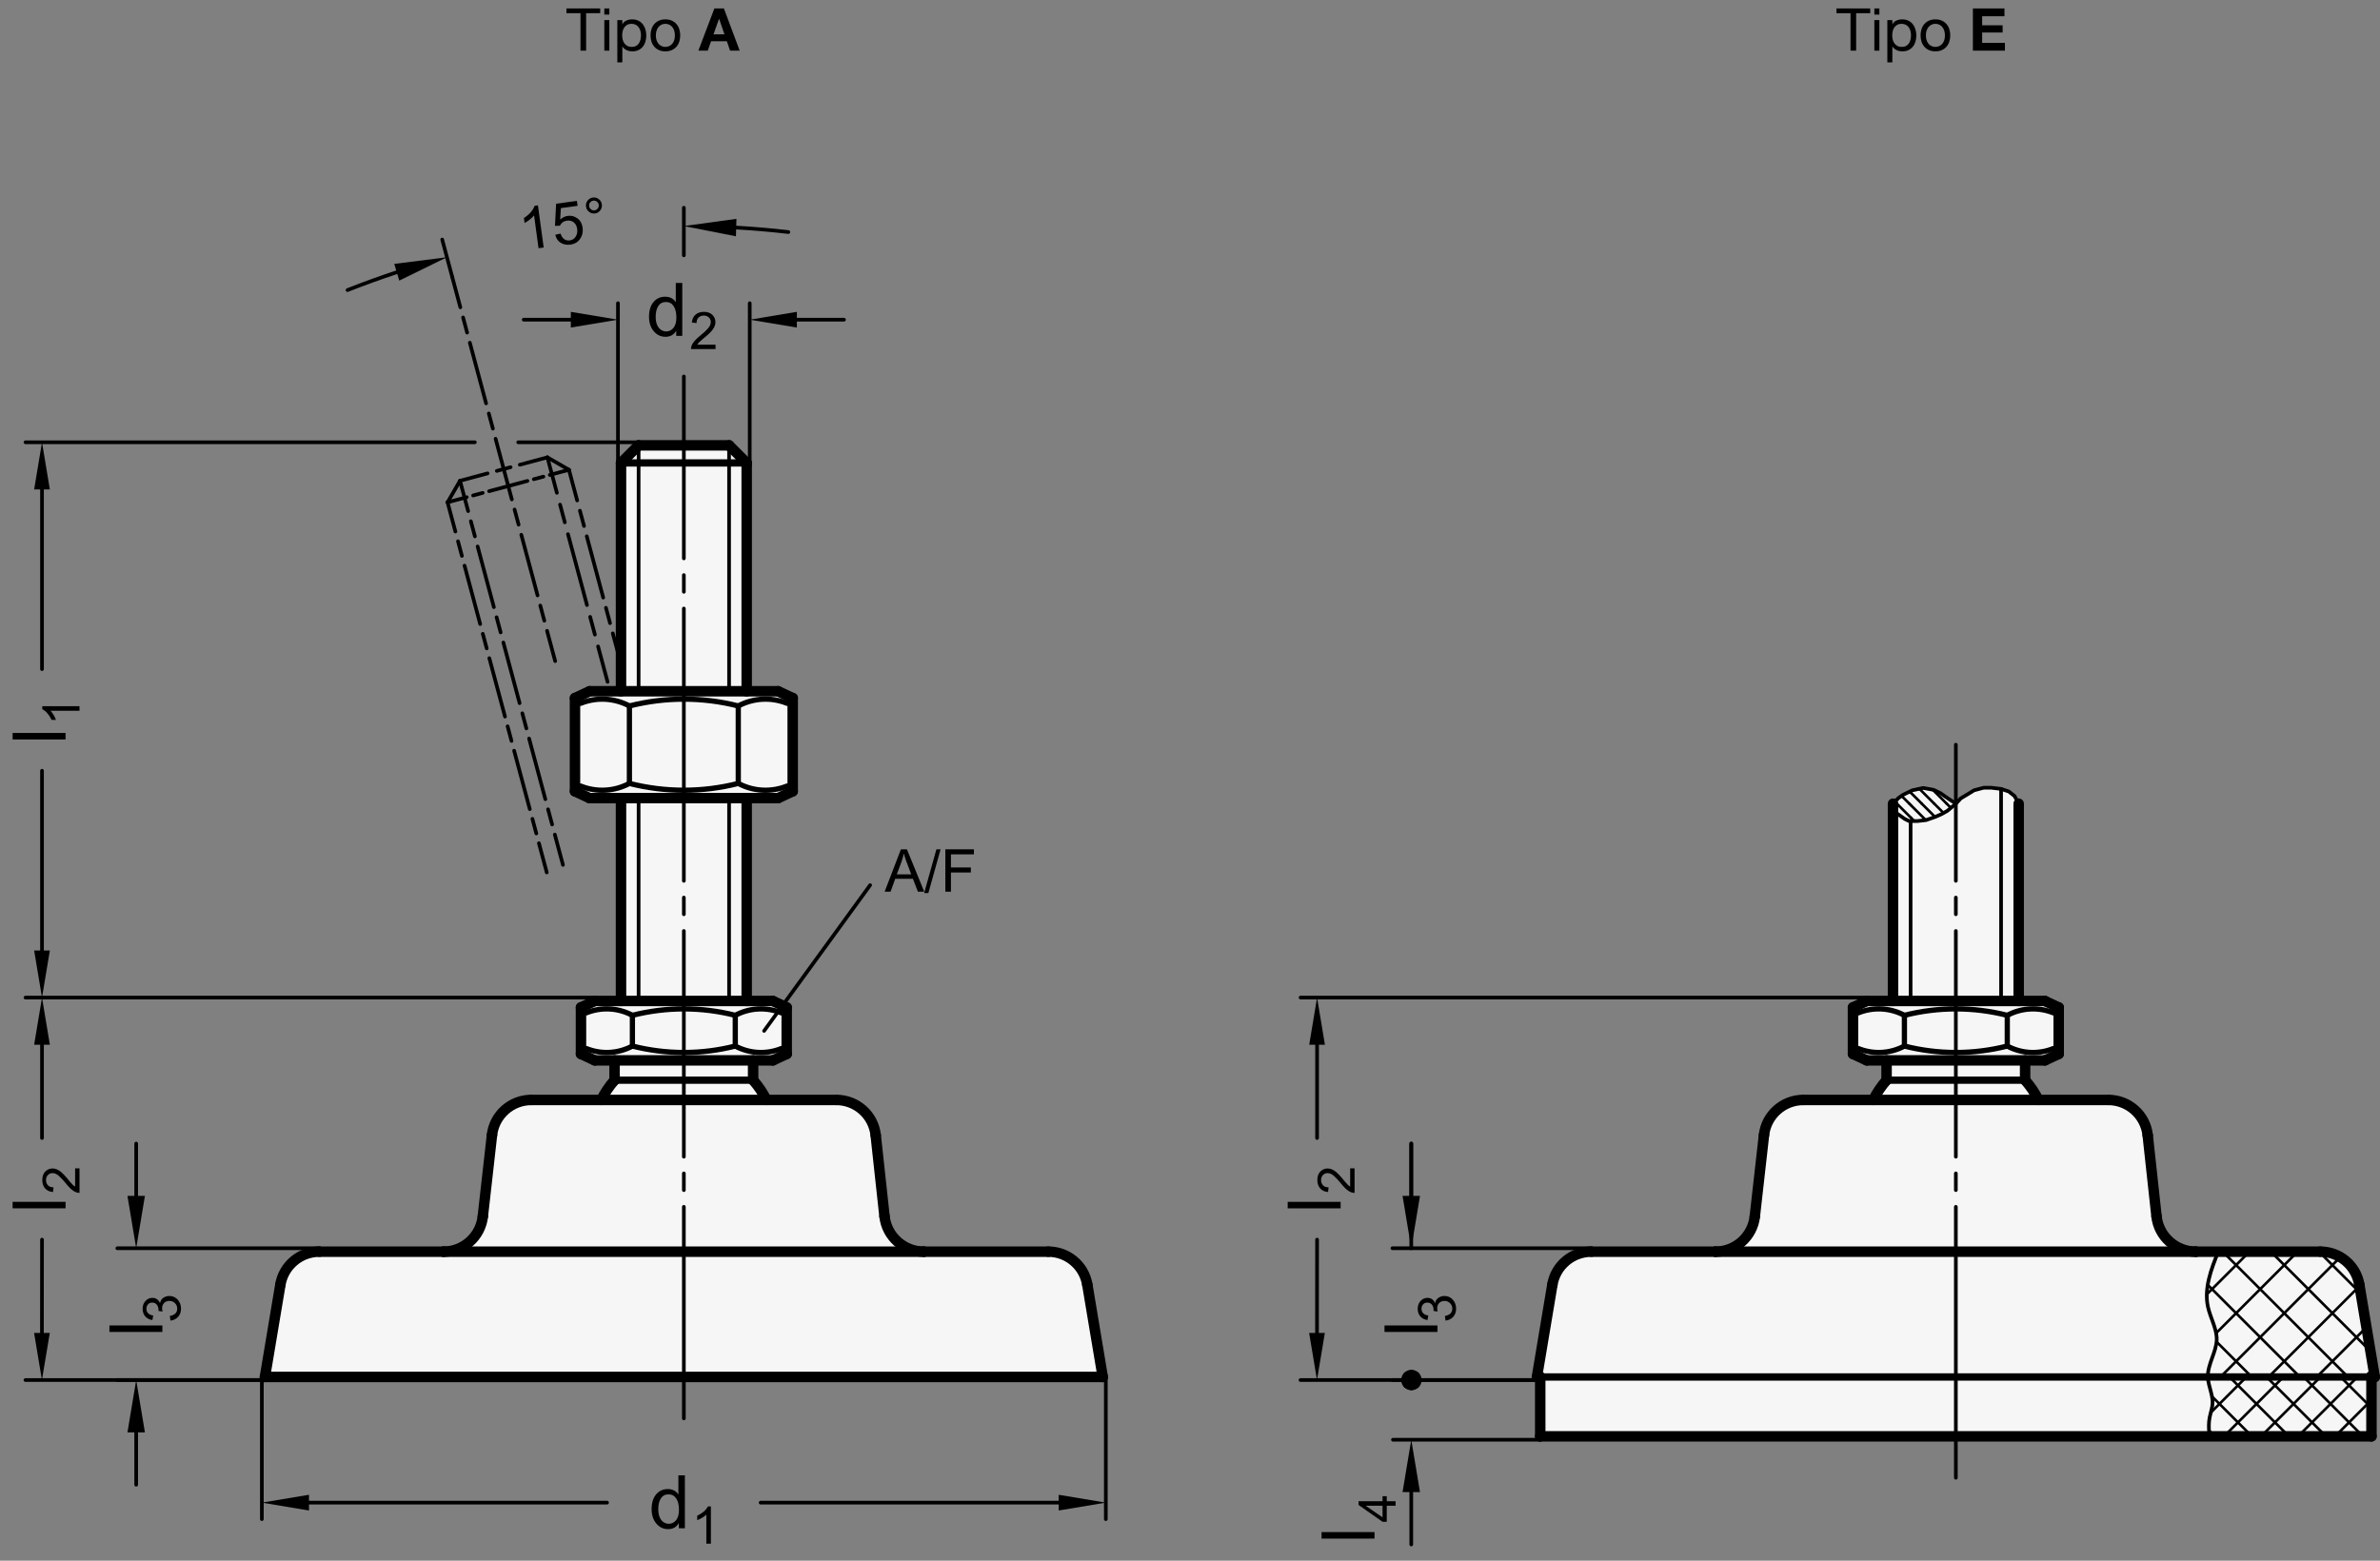 <?xml version="1.0" encoding="utf-8"?>
<!-- Generator: Adobe Illustrator 19.1.0, SVG Export Plug-In . SVG Version: 6.00 Build 0)  -->
<svg version="1.1" xmlns="http://www.w3.org/2000/svg" xmlns:xlink="http://www.w3.org/1999/xlink" x="0px" y="0px"
	 viewBox="0 0 322.089 211.251" enable-background="new 0 0 322.089 211.251" xml:space="preserve">
<rect x="0" y="0" width="322.089" height="211.251" fill="#808080" stroke="none"/>
<g id="MD_x5F_3_x5F_FUELLUNG_x5F_WS">
	<g id="LWPOLYLINE_3_">
		<path fill="#FFFFFF" d="M101.05,62.663v30.903h4.252l1.977,0.922v12.619l-1.977,0.922h-4.252v27.463h3.549l1.868,0.871v6.293
			l-1.868,0.871h-2.678v2.678c0.715,0.811,1.322,1.711,1.806,2.678h9.459c2.734,0,5.03,2.06,5.325,4.778l1.193,10.978
			c0.295,2.718,2.591,4.778,5.325,4.778h16.836c2.617,0,4.851,1.891,5.283,4.473l2.09,12.491H35.853l2.09-12.491
			c0.432-2.581,2.666-4.473,5.283-4.473h16.789c2.726,0,5.018-2.048,5.323-4.757l1.242-11.021c0.305-2.709,2.597-4.757,5.323-4.757
			h9.461c0.483-0.967,1.09-1.867,1.806-2.678v-2.678h-2.678l-1.868-0.871v-6.293l1.868-0.871h3.549v-27.463H79.79l-1.977-0.922
			V94.487l1.977-0.922h4.252V62.663l2.382-2.382h12.244L101.05,62.663z"/>
	</g>
	<g id="LWPOLYLINE_4_">
		<path fill="#FFFFFF" d="M252.634,135.492l-1.868,0.871v6.293l1.868,0.871h2.678v2.678c-0.715,0.811-1.322,1.711-1.806,2.678
			h-9.461c-2.726,0-5.018,2.048-5.323,4.757l-1.242,11.021c-0.305,2.709-2.597,4.757-5.323,4.757h-16.789
			c-2.617,0-4.851,1.891-5.283,4.473l-2.09,12.491h0.446v8.035h112.493v-8.035h0.446l-2.09-12.491
			c-0.432-2.581-2.666-4.473-5.283-4.473H297.17c-2.734,0-5.03-2.06-5.325-4.778l-1.193-10.978
			c-0.295-2.718-2.591-4.778-5.325-4.778h-9.459c-0.483-0.967-1.09-1.867-1.806-2.678v-2.678h2.678l1.868-0.871v-6.293l-1.868-0.871
			h-3.549v-26.708l-0.152-0.307l-0.416-0.736l-0.768-0.608l-1.056-0.352l-1.344-0.16h-0.992l-1.312,0.352l-0.832,0.512l-0.96,0.576
			l-0.667,0.723l-0.742-0.499l-0.672-0.448l-0.672-0.48l-0.928-0.448l-1.408-0.256l-1.472,0.32l-1.248,0.608l-0.64,0.448
			l-0.723,0.755v26.708H252.634z"/>
	</g>
</g>
<g id="MD_x5F_3_x5F_FUELLUNG_x5F_GR">
	<g id="LWPOLYLINE_1_">
		<path fill="#F6F6F6" d="M252.634,135.492l-1.868,0.871v6.293l1.868,0.871h2.678v2.678c-0.715,0.811-1.322,1.711-1.806,2.678
			h-9.461c-2.726,0-5.018,2.048-5.323,4.757l-1.242,11.021c-0.305,2.709-2.597,4.757-5.323,4.757h-16.789
			c-2.617,0-4.851,1.891-5.283,4.473l-2.09,12.491h0.446v8.035h112.493v-8.035h0.446l-2.09-12.491
			c-0.432-2.581-2.666-4.473-5.283-4.473H297.17c-2.734,0-5.03-2.06-5.325-4.778l-1.193-10.978
			c-0.295-2.718-2.591-4.778-5.325-4.778h-9.459c-0.483-0.967-1.09-1.867-1.806-2.678v-2.678h2.678l1.868-0.871v-6.293l-1.868-0.871
			h-3.549v-26.708l-0.152-0.307l-0.416-0.736l-0.768-0.608l-1.056-0.352l-1.344-0.16h-0.992l-1.312,0.352l-0.832,0.512l-0.96,0.576
			l-0.667,0.723l-0.742-0.499l-0.672-0.448l-0.672-0.48l-0.928-0.448l-1.408-0.256l-1.472,0.32l-1.248,0.608l-0.64,0.448
			l-0.723,0.755v26.708H252.634z"/>
	</g>
	<g id="LWPOLYLINE_2_">
		<path fill="#F6F6F6" d="M101.05,62.663v30.903h4.252l1.977,0.922v12.619l-1.977,0.922h-4.252v27.463h3.549l1.868,0.871v6.293
			l-1.868,0.871h-2.678v2.678c0.715,0.811,1.322,1.711,1.806,2.678h9.459c2.734,0,5.03,2.06,5.325,4.778l1.193,10.978
			c0.295,2.718,2.591,4.778,5.325,4.778h16.836c2.617,0,4.851,1.891,5.283,4.473l2.09,12.491H35.853l2.09-12.491
			c0.432-2.581,2.666-4.473,5.283-4.473h16.789c2.726,0,5.018-2.048,5.323-4.757l1.242-11.021c0.305-2.709,2.597-4.757,5.323-4.757
			h9.461c0.483-0.967,1.09-1.867,1.806-2.678v-2.678h-2.678l-1.868-0.871v-6.293l1.868-0.871h3.549v-27.463H79.79l-1.977-0.922
			V94.487l1.977-0.922h4.252V62.663l2.382-2.382h12.244L101.05,62.663z"/>
	</g>
</g>
<g id="MD_x5F_1_x5F_100">
	<g id="LINE">
		
			<line fill="none" stroke="#000000" stroke-width="1.417" stroke-linecap="round" stroke-linejoin="round" stroke-miterlimit="10" x1="80.493" y1="135.492" x2="104.599" y2="135.492"/>
	</g>
	<g id="LINE_1_">
		
			<line fill="none" stroke="#000000" stroke-width="1.417" stroke-linecap="round" stroke-linejoin="round" stroke-miterlimit="10" x1="80.493" y1="143.528" x2="104.599" y2="143.528"/>
	</g>
	<g id="LINE_2_">
		
			<line fill="none" stroke="#000000" stroke-width="1.417" stroke-linecap="round" stroke-linejoin="round" stroke-miterlimit="10" x1="106.467" y1="136.363" x2="104.599" y2="135.492"/>
	</g>
	<g id="LINE_3_">
		
			<line fill="none" stroke="#000000" stroke-width="1.417" stroke-linecap="round" stroke-linejoin="round" stroke-miterlimit="10" x1="106.467" y1="142.656" x2="104.599" y2="143.528"/>
	</g>
	<g id="LINE_4_">
		
			<line fill="none" stroke="#000000" stroke-width="1.417" stroke-linecap="round" stroke-linejoin="round" stroke-miterlimit="10" x1="106.467" y1="142.656" x2="106.467" y2="136.363"/>
	</g>
	<g id="LINE_5_">
		
			<line fill="none" stroke="#000000" stroke-width="1.417" stroke-linecap="round" stroke-linejoin="round" stroke-miterlimit="10" x1="78.625" y1="136.363" x2="80.493" y2="135.492"/>
	</g>
	<g id="LINE_6_">
		
			<line fill="none" stroke="#000000" stroke-width="1.417" stroke-linecap="round" stroke-linejoin="round" stroke-miterlimit="10" x1="78.625" y1="142.656" x2="80.493" y2="143.528"/>
	</g>
	<g id="LINE_7_">
		
			<line fill="none" stroke="#000000" stroke-width="1.417" stroke-linecap="round" stroke-linejoin="round" stroke-miterlimit="10" x1="78.625" y1="142.656" x2="78.625" y2="136.363"/>
	</g>
	<g id="LINE_8_">
		
			<line fill="none" stroke="#000000" stroke-width="1.417" stroke-linecap="round" stroke-linejoin="round" stroke-miterlimit="10" x1="71.904" y1="148.884" x2="113.185" y2="148.884"/>
	</g>
	<g id="LINE_9_">
		
			<line fill="none" stroke="#000000" stroke-width="1.417" stroke-linecap="round" stroke-linejoin="round" stroke-miterlimit="10" x1="118.51" y1="153.662" x2="119.703" y2="164.641"/>
	</g>
	<g id="ARC">
		
			<path fill="none" stroke="#000000" stroke-width="1.417" stroke-linecap="round" stroke-linejoin="round" stroke-miterlimit="10" d="
			M118.51,153.662c-0.295-2.718-2.591-4.778-5.325-4.778"/>
	</g>
	<g id="LINE_10_">
		
			<line fill="none" stroke="#000000" stroke-width="1.417" stroke-linecap="round" stroke-linejoin="round" stroke-miterlimit="10" x1="66.581" y1="153.641" x2="65.339" y2="164.662"/>
	</g>
	<g id="ARC_1_">
		
			<path fill="none" stroke="#000000" stroke-width="1.417" stroke-linecap="round" stroke-linejoin="round" stroke-miterlimit="10" d="
			M60.016,169.419c2.726,0,5.018-2.048,5.323-4.757"/>
	</g>
	<g id="ARC_2_">
		
			<path fill="none" stroke="#000000" stroke-width="1.417" stroke-linecap="round" stroke-linejoin="round" stroke-miterlimit="10" d="
			M71.904,148.884c-2.726,0-5.018,2.048-5.323,4.757"/>
	</g>
	<g id="LINE_11_">
		
			<line fill="none" stroke="#000000" stroke-width="1.417" stroke-linecap="round" stroke-linejoin="round" stroke-miterlimit="10" x1="125.029" y1="169.419" x2="141.865" y2="169.419"/>
	</g>
	<g id="ARC_3_">
		
			<path fill="none" stroke="#000000" stroke-width="1.417" stroke-linecap="round" stroke-linejoin="round" stroke-miterlimit="10" d="
			M119.703,164.641c0.295,2.718,2.591,4.778,5.325,4.778"/>
	</g>
	<g id="LINE_12_">
		
			<line fill="none" stroke="#000000" stroke-width="1.417" stroke-linecap="round" stroke-linejoin="round" stroke-miterlimit="10" x1="37.943" y1="173.891" x2="35.853" y2="186.382"/>
	</g>
	<g id="ARC_4_">
		
			<path fill="none" stroke="#000000" stroke-width="1.417" stroke-linecap="round" stroke-linejoin="round" stroke-miterlimit="10" d="
			M43.226,169.419c-2.617,0-4.851,1.891-5.283,4.473"/>
	</g>
	<g id="LINE_13_">
		
			<line fill="none" stroke="#000000" stroke-width="1.417" stroke-linecap="round" stroke-linejoin="round" stroke-miterlimit="10" x1="35.853" y1="186.382" x2="149.239" y2="186.382"/>
	</g>
	<g id="LINE_14_">
		
			<line fill="none" stroke="#000000" stroke-width="1.417" stroke-linecap="round" stroke-linejoin="round" stroke-miterlimit="10" x1="149.239" y1="186.382" x2="147.149" y2="173.891"/>
	</g>
	<g id="ARC_5_">
		
			<path fill="none" stroke="#000000" stroke-width="1.417" stroke-linecap="round" stroke-linejoin="round" stroke-miterlimit="10" d="
			M147.149,173.891c-0.432-2.581-2.666-4.473-5.283-4.473"/>
	</g>
	<g id="LINE_15_">
		
			<line fill="none" stroke="#000000" stroke-width="1.417" stroke-linecap="round" stroke-linejoin="round" stroke-miterlimit="10" x1="43.226" y1="169.419" x2="60.016" y2="169.419"/>
	</g>
	<g id="LINE_16_">
		
			<line fill="none" stroke="#000000" stroke-width="1.417" stroke-linecap="round" stroke-linejoin="round" stroke-miterlimit="10" x1="83.171" y1="143.528" x2="83.171" y2="146.206"/>
	</g>
	<g id="LINE_18_">
		
			<line fill="none" stroke="#000000" stroke-width="1.417" stroke-linecap="round" stroke-linejoin="round" stroke-miterlimit="10" x1="101.92" y1="146.206" x2="101.92" y2="143.528"/>
	</g>
	<g id="ARC_6_">
		
			<path fill="none" stroke="#000000" stroke-width="1.417" stroke-linecap="round" stroke-linejoin="round" stroke-miterlimit="10" d="
			M83.171,146.206c-0.715,0.811-1.322,1.711-1.806,2.678"/>
	</g>
	<g id="ARC_7_">
		
			<path fill="none" stroke="#000000" stroke-width="1.417" stroke-linecap="round" stroke-linejoin="round" stroke-miterlimit="10" d="
			M103.726,148.884c-0.483-0.967-1.09-1.867-1.806-2.678"/>
	</g>
	<g id="LINE_19_">
		
			<line fill="none" stroke="#000000" stroke-width="1.417" stroke-linecap="round" stroke-linejoin="round" stroke-miterlimit="10" x1="79.79" y1="93.566" x2="105.302" y2="93.566"/>
	</g>
	<g id="LINE_20_">
		
			<line fill="none" stroke="#000000" stroke-width="1.417" stroke-linecap="round" stroke-linejoin="round" stroke-miterlimit="10" x1="79.79" y1="108.029" x2="105.302" y2="108.029"/>
	</g>
	<g id="LINE_21_">
		
			<line fill="none" stroke="#000000" stroke-width="1.417" stroke-linecap="round" stroke-linejoin="round" stroke-miterlimit="10" x1="107.279" y1="94.487" x2="105.302" y2="93.566"/>
	</g>
	<g id="LINE_23_">
		
			<line fill="none" stroke="#000000" stroke-width="1.417" stroke-linecap="round" stroke-linejoin="round" stroke-miterlimit="10" x1="107.279" y1="107.107" x2="105.302" y2="108.029"/>
	</g>
	<g id="LINE_24_">
		
			<line fill="none" stroke="#000000" stroke-width="1.417" stroke-linecap="round" stroke-linejoin="round" stroke-miterlimit="10" x1="107.279" y1="107.107" x2="107.279" y2="94.487"/>
	</g>
	<g id="LINE_26_">
		
			<line fill="none" stroke="#000000" stroke-width="1.417" stroke-linecap="round" stroke-linejoin="round" stroke-miterlimit="10" x1="77.813" y1="94.487" x2="79.79" y2="93.566"/>
	</g>
	<g id="LINE_27_">
		
			<line fill="none" stroke="#000000" stroke-width="1.417" stroke-linecap="round" stroke-linejoin="round" stroke-miterlimit="10" x1="77.813" y1="107.107" x2="79.79" y2="108.029"/>
	</g>
	<g id="LINE_28_">
		
			<line fill="none" stroke="#000000" stroke-width="1.417" stroke-linecap="round" stroke-linejoin="round" stroke-miterlimit="10" x1="77.813" y1="107.107" x2="77.813" y2="94.487"/>
	</g>
	<g id="LINE_29_">
		
			<line fill="none" stroke="#000000" stroke-width="1.417" stroke-linecap="round" stroke-linejoin="round" stroke-miterlimit="10" x1="60.016" y1="169.419" x2="125.029" y2="169.419"/>
	</g>
	<g id="LINE_31_">
		
			<line fill="none" stroke="#000000" stroke-width="1.417" stroke-linecap="round" stroke-linejoin="round" stroke-miterlimit="10" x1="84.042" y1="62.663" x2="86.424" y2="60.281"/>
	</g>
	<g id="LINE_32_">
		
			<line fill="none" stroke="#000000" stroke-width="1.417" stroke-linecap="round" stroke-linejoin="round" stroke-miterlimit="10" x1="84.042" y1="62.663" x2="84.042" y2="93.566"/>
	</g>
	<g id="LINE_34_">
		
			<line fill="none" stroke="#000000" stroke-width="1.417" stroke-linecap="round" stroke-linejoin="round" stroke-miterlimit="10" x1="101.05" y1="62.663" x2="98.668" y2="60.281"/>
	</g>
	<g id="LINE_35_">
		
			<line fill="none" stroke="#000000" stroke-width="1.417" stroke-linecap="round" stroke-linejoin="round" stroke-miterlimit="10" x1="101.05" y1="62.663" x2="101.05" y2="93.566"/>
	</g>
	<g id="LINE_36_">
		
			<line fill="none" stroke="#000000" stroke-width="1.417" stroke-linecap="round" stroke-linejoin="round" stroke-miterlimit="10" x1="86.424" y1="60.281" x2="98.668" y2="60.281"/>
	</g>
	<g id="LINE_39_">
		
			<line fill="none" stroke="#000000" stroke-width="1.417" stroke-linecap="round" stroke-linejoin="round" stroke-miterlimit="10" x1="84.042" y1="108.029" x2="84.042" y2="135.492"/>
	</g>
	<g id="LINE_41_">
		
			<line fill="none" stroke="#000000" stroke-width="1.417" stroke-linecap="round" stroke-linejoin="round" stroke-miterlimit="10" x1="101.05" y1="108.029" x2="101.05" y2="135.492"/>
	</g>
	<g id="LINE_49_">
		
			<line fill="none" stroke="#000000" stroke-width="1.417" stroke-linecap="round" stroke-linejoin="round" stroke-miterlimit="10" x1="252.634" y1="135.492" x2="276.74" y2="135.492"/>
	</g>
	<g id="LINE_50_">
		
			<line fill="none" stroke="#000000" stroke-width="1.417" stroke-linecap="round" stroke-linejoin="round" stroke-miterlimit="10" x1="252.634" y1="143.528" x2="276.74" y2="143.528"/>
	</g>
	<g id="LINE_51_">
		
			<line fill="none" stroke="#000000" stroke-width="1.417" stroke-linecap="round" stroke-linejoin="round" stroke-miterlimit="10" x1="278.608" y1="136.363" x2="276.74" y2="135.492"/>
	</g>
	<g id="LINE_52_">
		
			<line fill="none" stroke="#000000" stroke-width="1.417" stroke-linecap="round" stroke-linejoin="round" stroke-miterlimit="10" x1="278.608" y1="142.656" x2="276.74" y2="143.528"/>
	</g>
	<g id="LINE_53_">
		
			<line fill="none" stroke="#000000" stroke-width="1.417" stroke-linecap="round" stroke-linejoin="round" stroke-miterlimit="10" x1="278.608" y1="142.656" x2="278.608" y2="136.363"/>
	</g>
	<g id="LINE_54_">
		
			<line fill="none" stroke="#000000" stroke-width="1.417" stroke-linecap="round" stroke-linejoin="round" stroke-miterlimit="10" x1="250.766" y1="136.363" x2="252.634" y2="135.492"/>
	</g>
	<g id="LINE_55_">
		
			<line fill="none" stroke="#000000" stroke-width="1.417" stroke-linecap="round" stroke-linejoin="round" stroke-miterlimit="10" x1="250.766" y1="142.656" x2="252.634" y2="143.528"/>
	</g>
	<g id="LINE_56_">
		
			<line fill="none" stroke="#000000" stroke-width="1.417" stroke-linecap="round" stroke-linejoin="round" stroke-miterlimit="10" x1="250.766" y1="142.656" x2="250.766" y2="136.363"/>
	</g>
	<g id="LINE_57_">
		
			<line fill="none" stroke="#000000" stroke-width="1.417" stroke-linecap="round" stroke-linejoin="round" stroke-miterlimit="10" x1="244.046" y1="148.884" x2="285.326" y2="148.884"/>
	</g>
	<g id="LINE_58_">
		
			<line fill="none" stroke="#000000" stroke-width="1.417" stroke-linecap="round" stroke-linejoin="round" stroke-miterlimit="10" x1="290.652" y1="153.662" x2="291.845" y2="164.641"/>
	</g>
	<g id="ARC_11_">
		
			<path fill="none" stroke="#000000" stroke-width="1.417" stroke-linecap="round" stroke-linejoin="round" stroke-miterlimit="10" d="
			M290.652,153.662c-0.295-2.718-2.591-4.778-5.325-4.778"/>
	</g>
	<g id="LINE_59_">
		
			<line fill="none" stroke="#000000" stroke-width="1.417" stroke-linecap="round" stroke-linejoin="round" stroke-miterlimit="10" x1="238.723" y1="153.641" x2="237.48" y2="164.662"/>
	</g>
	<g id="ARC_12_">
		
			<path fill="none" stroke="#000000" stroke-width="1.417" stroke-linecap="round" stroke-linejoin="round" stroke-miterlimit="10" d="
			M232.157,169.419c2.726,0,5.018-2.048,5.323-4.757"/>
	</g>
	<g id="ARC_13_">
		
			<path fill="none" stroke="#000000" stroke-width="1.417" stroke-linecap="round" stroke-linejoin="round" stroke-miterlimit="10" d="
			M244.046,148.884c-2.726,0-5.018,2.048-5.323,4.757"/>
	</g>
	<g id="LINE_71_">
		
			<line fill="none" stroke="#000000" stroke-width="1.417" stroke-linecap="round" stroke-linejoin="round" stroke-miterlimit="10" x1="297.17" y1="169.419" x2="314.007" y2="169.419"/>
	</g>
	<g id="ARC_14_">
		
			<path fill="none" stroke="#000000" stroke-width="1.417" stroke-linecap="round" stroke-linejoin="round" stroke-miterlimit="10" d="
			M291.845,164.641c0.295,2.718,2.591,4.778,5.325,4.778"/>
	</g>
	<g id="LINE_72_">
		
			<line fill="none" stroke="#000000" stroke-width="1.417" stroke-linecap="round" stroke-linejoin="round" stroke-miterlimit="10" x1="210.085" y1="173.891" x2="207.994" y2="186.382"/>
	</g>
	<g id="ARC_15_">
		
			<path fill="none" stroke="#000000" stroke-width="1.417" stroke-linecap="round" stroke-linejoin="round" stroke-miterlimit="10" d="
			M215.368,169.419c-2.617,0-4.851,1.891-5.283,4.473"/>
	</g>
	<g id="LINE_87_">
		
			<line fill="none" stroke="#000000" stroke-width="1.417" stroke-linecap="round" stroke-linejoin="round" stroke-miterlimit="10" x1="321.38" y1="186.382" x2="319.29" y2="173.891"/>
	</g>
	<g id="ARC_16_">
		
			<path fill="none" stroke="#000000" stroke-width="1.417" stroke-linecap="round" stroke-linejoin="round" stroke-miterlimit="10" d="
			M319.29,173.891c-0.432-2.581-2.666-4.473-5.283-4.473"/>
	</g>
	<g id="LINE_88_">
		
			<line fill="none" stroke="#000000" stroke-width="1.417" stroke-linecap="round" stroke-linejoin="round" stroke-miterlimit="10" x1="215.368" y1="169.419" x2="232.157" y2="169.419"/>
	</g>
	<g id="LINE_89_">
		
			<line fill="none" stroke="#000000" stroke-width="1.417" stroke-linecap="round" stroke-linejoin="round" stroke-miterlimit="10" x1="255.313" y1="143.528" x2="255.313" y2="146.206"/>
	</g>
	<g id="LINE_91_">
		
			<line fill="none" stroke="#000000" stroke-width="1.417" stroke-linecap="round" stroke-linejoin="round" stroke-miterlimit="10" x1="274.062" y1="146.206" x2="274.062" y2="143.528"/>
	</g>
	<g id="ARC_17_">
		
			<path fill="none" stroke="#000000" stroke-width="1.417" stroke-linecap="round" stroke-linejoin="round" stroke-miterlimit="10" d="
			M255.313,146.206c-0.715,0.811-1.322,1.711-1.806,2.678"/>
	</g>
	<g id="ARC_18_">
		
			<path fill="none" stroke="#000000" stroke-width="1.417" stroke-linecap="round" stroke-linejoin="round" stroke-miterlimit="10" d="
			M275.867,148.884c-0.483-0.967-1.09-1.867-1.806-2.678"/>
	</g>
	<g id="LINE_92_">
		
			<line fill="none" stroke="#000000" stroke-width="1.417" stroke-linecap="round" stroke-linejoin="round" stroke-miterlimit="10" x1="232.157" y1="169.419" x2="297.17" y2="169.419"/>
	</g>
	<g id="LINE_94_">
		
			<line fill="none" stroke="#000000" stroke-width="1.417" stroke-linecap="round" stroke-linejoin="round" stroke-miterlimit="10" x1="256.183" y1="108.784" x2="256.183" y2="135.492"/>
	</g>
	<g id="LINE_96_">
		
			<line fill="none" stroke="#000000" stroke-width="1.417" stroke-linecap="round" stroke-linejoin="round" stroke-miterlimit="10" x1="273.191" y1="108.784" x2="273.191" y2="135.492"/>
	</g>
	<g id="LINE_102_">
		
			<line fill="none" stroke="#000000" stroke-width="1.417" stroke-linecap="round" stroke-linejoin="round" stroke-miterlimit="10" x1="208.441" y1="186.382" x2="208.441" y2="194.417"/>
	</g>
	<g id="LINE_103_">
		
			<line fill="none" stroke="#000000" stroke-width="1.417" stroke-linecap="round" stroke-linejoin="round" stroke-miterlimit="10" x1="208.441" y1="194.417" x2="320.934" y2="194.417"/>
	</g>
	<g id="LINE_104_">
		
			<line fill="none" stroke="#000000" stroke-width="1.417" stroke-linecap="round" stroke-linejoin="round" stroke-miterlimit="10" x1="320.934" y1="194.417" x2="320.934" y2="186.382"/>
	</g>
	<g id="LINE_152_">
		
			<line fill="none" stroke="#000000" stroke-width="1.417" stroke-linecap="round" stroke-linejoin="round" stroke-miterlimit="10" x1="207.994" y1="186.382" x2="208.441" y2="186.382"/>
	</g>
	<g id="LINE_153_">
		
			<line fill="none" stroke="#000000" stroke-width="1.417" stroke-linecap="round" stroke-linejoin="round" stroke-miterlimit="10" x1="320.934" y1="186.382" x2="321.38" y2="186.382"/>
	</g>
</g>
<g id="MD_x5F_1_x5F_070">
	<g id="LINE_17_">
		
			<line fill="none" stroke="#000000" stroke-width="0.992" stroke-linecap="round" stroke-linejoin="round" stroke-miterlimit="10" x1="83.171" y1="146.206" x2="101.92" y2="146.206"/>
	</g>
	<g id="LINE_37_">
		
			<line fill="none" stroke="#000000" stroke-width="0.992" stroke-linecap="round" stroke-linejoin="round" stroke-miterlimit="10" x1="84.042" y1="62.663" x2="101.05" y2="62.663"/>
	</g>
	<g id="LINE_73_">
		
			<line fill="none" stroke="#000000" stroke-width="0.992" stroke-linecap="round" stroke-linejoin="round" stroke-miterlimit="10" x1="208.441" y1="186.382" x2="298.794" y2="186.382"/>
	</g>
	<g id="LINE_86_">
		
			<line fill="none" stroke="#000000" stroke-width="0.992" stroke-linecap="round" stroke-linejoin="round" stroke-miterlimit="10" x1="298.794" y1="186.382" x2="320.934" y2="186.382"/>
	</g>
	<g id="LINE_90_">
		
			<line fill="none" stroke="#000000" stroke-width="0.992" stroke-linecap="round" stroke-linejoin="round" stroke-miterlimit="10" x1="255.313" y1="146.206" x2="274.062" y2="146.206"/>
	</g>
</g>
<g id="MD_x5F_1_x5F_050">
	<g id="ARC_8_">
		
			<path fill="none" stroke="#000000" stroke-width="0.709" stroke-linecap="round" stroke-linejoin="round" stroke-miterlimit="10" d="
			M85.179,95.555c-2.039-1.089-4.454-1.22-6.599-0.358"/>
	</g>
	<g id="ARC_9_">
		
			<path fill="none" stroke="#000000" stroke-width="0.709" stroke-linecap="round" stroke-linejoin="round" stroke-miterlimit="10" d="
			M106.511,95.197c-2.144-0.862-4.56-0.731-6.599,0.358"/>
	</g>
	<g id="ARC_10_">
		
			<path fill="none" stroke="#000000" stroke-width="0.709" stroke-linecap="round" stroke-linejoin="round" stroke-miterlimit="10" d="
			M99.912,95.555c-4.834-1.229-9.899-1.229-14.733,0"/>
	</g>
	<g id="LINE_22_">
		
			<line fill="none" stroke="#000000" stroke-width="0.709" stroke-linecap="round" stroke-linejoin="round" stroke-miterlimit="10" x1="85.179" y1="106.039" x2="85.179" y2="95.555"/>
	</g>
	<g id="LINE_25_">
		
			<line fill="none" stroke="#000000" stroke-width="0.709" stroke-linecap="round" stroke-linejoin="round" stroke-miterlimit="10" x1="99.912" y1="106.039" x2="99.912" y2="95.555"/>
	</g>
	<g id="ARC_21_">
		
			<path fill="none" stroke="#000000" stroke-width="0.709" stroke-linecap="round" stroke-linejoin="round" stroke-miterlimit="10" d="
			M78.581,106.397c2.144,0.862,4.56,0.731,6.599-0.358"/>
	</g>
	<g id="ARC_22_">
		
			<path fill="none" stroke="#000000" stroke-width="0.709" stroke-linecap="round" stroke-linejoin="round" stroke-miterlimit="10" d="
			M99.912,106.039c2.039,1.089,4.454,1.22,6.599,0.358"/>
	</g>
	<g id="ARC_23_">
		
			<path fill="none" stroke="#000000" stroke-width="0.709" stroke-linecap="round" stroke-linejoin="round" stroke-miterlimit="10" d="
			M85.179,106.039c4.834,1.229,9.899,1.229,14.733,0"/>
	</g>
	<g id="ARC_24_">
		
			<path fill="none" stroke="#000000" stroke-width="0.709" stroke-linecap="round" stroke-linejoin="round" stroke-miterlimit="10" d="
			M257.727,137.431c-1.926-1.029-4.209-1.153-6.235-0.338"/>
	</g>
	<g id="ARC_25_">
		
			<path fill="none" stroke="#000000" stroke-width="0.709" stroke-linecap="round" stroke-linejoin="round" stroke-miterlimit="10" d="
			M277.883,137.093c-2.026-0.814-4.309-0.69-6.235,0.338"/>
	</g>
	<g id="ARC_26_">
		
			<path fill="none" stroke="#000000" stroke-width="0.709" stroke-linecap="round" stroke-linejoin="round" stroke-miterlimit="10" d="
			M271.648,137.431c-4.568-1.162-9.353-1.162-13.921,0"/>
	</g>
	<g id="LINE_154_">
		
			<line fill="none" stroke="#000000" stroke-width="0.709" stroke-linecap="round" stroke-linejoin="round" stroke-miterlimit="10" x1="257.727" y1="141.589" x2="257.727" y2="137.431"/>
	</g>
	<g id="LINE_155_">
		
			<line fill="none" stroke="#000000" stroke-width="0.709" stroke-linecap="round" stroke-linejoin="round" stroke-miterlimit="10" x1="271.648" y1="141.589" x2="271.648" y2="137.431"/>
	</g>
	<g id="ARC_27_">
		
			<path fill="none" stroke="#000000" stroke-width="0.709" stroke-linecap="round" stroke-linejoin="round" stroke-miterlimit="10" d="
			M251.492,141.927c2.026,0.814,4.309,0.69,6.235-0.338"/>
	</g>
	<g id="ARC_28_">
		
			<path fill="none" stroke="#000000" stroke-width="0.709" stroke-linecap="round" stroke-linejoin="round" stroke-miterlimit="10" d="
			M271.648,141.589c1.926,1.029,4.209,1.153,6.235,0.338"/>
	</g>
	<g id="ARC_29_">
		
			<path fill="none" stroke="#000000" stroke-width="0.709" stroke-linecap="round" stroke-linejoin="round" stroke-miterlimit="10" d="
			M257.727,141.589c4.568,1.162,9.353,1.162,13.921,0"/>
	</g>
	<g id="ARC_30_">
		
			<path fill="none" stroke="#000000" stroke-width="0.709" stroke-linecap="round" stroke-linejoin="round" stroke-miterlimit="10" d="
			M85.585,137.431c-1.926-1.029-4.209-1.153-6.235-0.338"/>
	</g>
	<g id="ARC_31_">
		
			<path fill="none" stroke="#000000" stroke-width="0.709" stroke-linecap="round" stroke-linejoin="round" stroke-miterlimit="10" d="
			M105.741,137.093c-2.026-0.814-4.309-0.69-6.235,0.338"/>
	</g>
	<g id="ARC_32_">
		
			<path fill="none" stroke="#000000" stroke-width="0.709" stroke-linecap="round" stroke-linejoin="round" stroke-miterlimit="10" d="
			M99.506,137.431c-4.568-1.162-9.353-1.162-13.921,0"/>
	</g>
	<g id="LINE_156_">
		
			<line fill="none" stroke="#000000" stroke-width="0.709" stroke-linecap="round" stroke-linejoin="round" stroke-miterlimit="10" x1="85.585" y1="141.589" x2="85.585" y2="137.431"/>
	</g>
	<g id="LINE_157_">
		
			<line fill="none" stroke="#000000" stroke-width="0.709" stroke-linecap="round" stroke-linejoin="round" stroke-miterlimit="10" x1="99.506" y1="141.589" x2="99.506" y2="137.431"/>
	</g>
	<g id="ARC_33_">
		
			<path fill="none" stroke="#000000" stroke-width="0.709" stroke-linecap="round" stroke-linejoin="round" stroke-miterlimit="10" d="
			M79.35,141.927c2.026,0.814,4.309,0.69,6.235-0.338"/>
	</g>
	<g id="ARC_34_">
		
			<path fill="none" stroke="#000000" stroke-width="0.709" stroke-linecap="round" stroke-linejoin="round" stroke-miterlimit="10" d="
			M99.506,141.589c1.926,1.029,4.209,1.153,6.235,0.338"/>
	</g>
	<g id="ARC_35_">
		
			<path fill="none" stroke="#000000" stroke-width="0.709" stroke-linecap="round" stroke-linejoin="round" stroke-miterlimit="10" d="
			M85.585,141.589c4.568,1.162,9.353,1.162,13.921,0"/>
	</g>
</g>
<g id="MD_x5F_1_x5F_035">
	<g id="LINE_30_">
		
			<line fill="none" stroke="#000000" stroke-width="0.496" stroke-linecap="round" stroke-linejoin="round" stroke-miterlimit="10" x1="86.424" y1="93.566" x2="86.424" y2="60.281"/>
	</g>
	<g id="LINE_33_">
		
			<line fill="none" stroke="#000000" stroke-width="0.496" stroke-linecap="round" stroke-linejoin="round" stroke-miterlimit="10" x1="98.668" y1="93.566" x2="98.668" y2="60.281"/>
	</g>
	<g id="LINE_38_">
		
			<line fill="none" stroke="#000000" stroke-width="0.496" stroke-linecap="round" stroke-linejoin="round" stroke-miterlimit="10" x1="86.424" y1="135.492" x2="86.424" y2="108.029"/>
	</g>
	<g id="LINE_40_">
		
			<line fill="none" stroke="#000000" stroke-width="0.496" stroke-linecap="round" stroke-linejoin="round" stroke-miterlimit="10" x1="98.668" y1="135.492" x2="98.668" y2="108.029"/>
	</g>
	<g id="LINE_42_">
		
			<line fill="none" stroke="#000000" stroke-width="0.496" stroke-linecap="round" stroke-linejoin="round" stroke-miterlimit="10" x1="92.546" y1="156.566" x2="92.546" y2="126.013"/>
	</g>
	<g id="LINE_43_">
		
			<line fill="none" stroke="#000000" stroke-width="0.496" stroke-linecap="round" stroke-linejoin="round" stroke-miterlimit="10" x1="92.546" y1="191.988" x2="92.546" y2="163.352"/>
	</g>
	<g id="LINE_44_">
		
			<line fill="none" stroke="#000000" stroke-width="0.496" stroke-linecap="round" stroke-linejoin="round" stroke-miterlimit="10" x1="92.546" y1="158.828" x2="92.546" y2="161.09"/>
	</g>
	<g id="LINE_45_">
		
			<line fill="none" stroke="#000000" stroke-width="0.496" stroke-linecap="round" stroke-linejoin="round" stroke-miterlimit="10" x1="92.546" y1="119.227" x2="92.546" y2="82.367"/>
	</g>
	<g id="LINE_46_">
		
			<line fill="none" stroke="#000000" stroke-width="0.496" stroke-linecap="round" stroke-linejoin="round" stroke-miterlimit="10" x1="92.546" y1="121.489" x2="92.546" y2="123.751"/>
	</g>
	<g id="LINE_47_">
		
			<line fill="none" stroke="#000000" stroke-width="0.496" stroke-linecap="round" stroke-linejoin="round" stroke-miterlimit="10" x1="92.546" y1="50.958" x2="92.546" y2="75.581"/>
	</g>
	<g id="LINE_48_">
		
			<line fill="none" stroke="#000000" stroke-width="0.496" stroke-linecap="round" stroke-linejoin="round" stroke-miterlimit="10" x1="92.546" y1="80.105" x2="92.546" y2="77.843"/>
	</g>
	<g id="LINE_93_">
		
			<line fill="none" stroke="#000000" stroke-width="0.496" stroke-linecap="round" stroke-linejoin="round" stroke-miterlimit="10" x1="258.565" y1="135.492" x2="258.565" y2="111.133"/>
	</g>
	<g id="LINE_95_">
		
			<line fill="none" stroke="#000000" stroke-width="0.496" stroke-linecap="round" stroke-linejoin="round" stroke-miterlimit="10" x1="270.809" y1="135.492" x2="270.809" y2="106.786"/>
	</g>
	<g id="LINE_97_">
		
			<line fill="none" stroke="#000000" stroke-width="0.496" stroke-linecap="round" stroke-linejoin="round" stroke-miterlimit="10" x1="264.687" y1="156.566" x2="264.687" y2="126.013"/>
	</g>
	<g id="LINE_98_">
		
			<line fill="none" stroke="#000000" stroke-width="0.496" stroke-linecap="round" stroke-linejoin="round" stroke-miterlimit="10" x1="264.687" y1="200.023" x2="264.687" y2="163.352"/>
	</g>
	<g id="LINE_99_">
		
			<line fill="none" stroke="#000000" stroke-width="0.496" stroke-linecap="round" stroke-linejoin="round" stroke-miterlimit="10" x1="264.687" y1="158.828" x2="264.687" y2="161.09"/>
	</g>
	<g id="LINE_100_">
		
			<line fill="none" stroke="#000000" stroke-width="0.496" stroke-linecap="round" stroke-linejoin="round" stroke-miterlimit="10" x1="264.687" y1="119.227" x2="264.687" y2="100.797"/>
	</g>
	<g id="LINE_101_">
		
			<line fill="none" stroke="#000000" stroke-width="0.496" stroke-linecap="round" stroke-linejoin="round" stroke-miterlimit="10" x1="264.687" y1="121.489" x2="264.687" y2="123.751"/>
	</g>
	<g id="POLYLINE">
		
			<polyline fill="none" stroke="#000000" stroke-width="0.496" stroke-linecap="round" stroke-linejoin="round" stroke-miterlimit="10" points="
			273.191,108.784 273.039,108.478 272.623,107.742 271.855,107.134 270.799,106.782 269.454,106.622 268.462,106.622 
			267.15,106.974 266.317,107.486 265.357,108.062 264.69,108.784 263.949,108.286 263.277,107.838 262.604,107.358 261.676,106.91 
			260.268,106.654 258.795,106.974 257.547,107.582 256.907,108.03 256.183,108.784 		"/>
	</g>
	<g id="POLYLINE_1_">
		
			<polyline fill="none" stroke="#000000" stroke-width="0.496" stroke-linecap="round" stroke-linejoin="round" stroke-miterlimit="10" points="
			264.69,108.784 263.533,109.758 262.732,110.205 261.932,110.557 260.652,111.005 259.499,111.133 258.347,111.133 
			257.771,110.845 257.227,110.461 256.587,110.013 256.395,109.63 256.183,108.784 		"/>
	</g>
	<g id="ARC_19_">
		
			<path fill="none" stroke="#000000" stroke-width="0.496" stroke-linecap="round" stroke-linejoin="round" stroke-miterlimit="10" d="
			M106.69,31.409c-2.347-0.27-4.702-0.472-7.061-0.607"/>
	</g>
	<g id="ARC_20_">
		
			<path fill="none" stroke="#000000" stroke-width="0.496" stroke-linecap="round" stroke-linejoin="round" stroke-miterlimit="10" d="
			M53.695,36.849c-2.243,0.741-4.465,1.546-6.663,2.414"/>
	</g>
	<g id="LINE_135_">
		
			<line fill="none" stroke="#000000" stroke-width="0.496" stroke-linecap="round" stroke-linejoin="round" stroke-miterlimit="10" x1="103.407" y1="139.534" x2="117.756" y2="119.81"/>
	</g>
	<g id="SPLINE">
		
			<path fill="none" stroke="#000000" stroke-width="0.496" stroke-linecap="round" stroke-linejoin="round" stroke-miterlimit="10" d="
			M300.201,169.419c-0.484,1.21-0.968,2.42-1.266,3.695c-0.285,1.217-0.4,2.494-0.141,3.726c0.324,1.539,1.232,3.009,1.196,4.5
			c-0.04,1.659-1.249,3.342-1.196,5.041"/>
	</g>
	<g id="SPLINE_1_">
		
			<polyline fill="none" stroke="#000000" stroke-width="0.496" stroke-linecap="round" stroke-linejoin="round" stroke-miterlimit="10" points="
			298.794,186.382 298.842,186.882 298.941,187.383 299.204,188.386 299.323,188.886 299.405,189.386 299.425,189.636 
			299.428,189.885 299.411,190.134 299.376,190.382 299.272,190.879 299.146,191.377 299.032,191.877 298.959,192.381 
			298.931,192.887 298.936,193.396 299.005,194.417 		"/>
	</g>
</g>
<g id="MD_x5F_2_x5F_SCHRAFFUR">
	<g id="LINE_60_">
		
			<line fill="none" stroke="#000000" stroke-width="0.354" stroke-linecap="round" stroke-linejoin="round" stroke-miterlimit="10" x1="298.651" y1="175.199" x2="304.431" y2="169.419"/>
	</g>
	<g id="LINE_61_">
		
			<line fill="none" stroke="#000000" stroke-width="0.354" stroke-linecap="round" stroke-linejoin="round" stroke-miterlimit="10" x1="299.911" y1="180.453" x2="310.946" y2="169.419"/>
	</g>
	<g id="LINE_62_">
		
			<line fill="none" stroke="#000000" stroke-width="0.354" stroke-linecap="round" stroke-linejoin="round" stroke-miterlimit="10" x1="300.497" y1="186.382" x2="316.721" y2="170.158"/>
	</g>
	<g id="LINE_63_">
		
			<line fill="none" stroke="#000000" stroke-width="0.354" stroke-linecap="round" stroke-linejoin="round" stroke-miterlimit="10" x1="307.011" y1="186.382" x2="319.32" y2="174.073"/>
	</g>
	<g id="LINE_64_">
		
			<line fill="none" stroke="#000000" stroke-width="0.354" stroke-linecap="round" stroke-linejoin="round" stroke-miterlimit="10" x1="313.525" y1="186.382" x2="320.254" y2="179.653"/>
	</g>
	<g id="LINE_65_">
		
			<line fill="none" stroke="#000000" stroke-width="0.354" stroke-linecap="round" stroke-linejoin="round" stroke-miterlimit="10" x1="320.04" y1="186.382" x2="321.188" y2="185.234"/>
	</g>
	<g id="LINE_66_">
		
			<line fill="none" stroke="#000000" stroke-width="0.354" stroke-linecap="round" stroke-linejoin="round" stroke-miterlimit="10" x1="304.735" y1="186.382" x2="299.972" y2="181.619"/>
	</g>
	<g id="LINE_67_">
		
			<line fill="none" stroke="#000000" stroke-width="0.354" stroke-linecap="round" stroke-linejoin="round" stroke-miterlimit="10" x1="311.249" y1="186.382" x2="298.776" y2="173.909"/>
	</g>
	<g id="LINE_68_">
		
			<line fill="none" stroke="#000000" stroke-width="0.354" stroke-linecap="round" stroke-linejoin="round" stroke-miterlimit="10" x1="317.763" y1="186.382" x2="300.8" y2="169.419"/>
	</g>
	<g id="LINE_69_">
		
			<line fill="none" stroke="#000000" stroke-width="0.354" stroke-linecap="round" stroke-linejoin="round" stroke-miterlimit="10" x1="320.798" y1="182.902" x2="307.314" y2="169.419"/>
	</g>
	<g id="LINE_70_">
		
			<line fill="none" stroke="#000000" stroke-width="0.354" stroke-linecap="round" stroke-linejoin="round" stroke-miterlimit="10" x1="319.489" y1="175.079" x2="313.829" y2="169.419"/>
	</g>
	<g id="LINE_74_">
		
			<line fill="none" stroke="#000000" stroke-width="0.354" stroke-linecap="round" stroke-linejoin="round" stroke-miterlimit="10" x1="298.804" y1="186.571" x2="298.994" y2="186.382"/>
	</g>
	<g id="LINE_75_">
		
			<line fill="none" stroke="#000000" stroke-width="0.354" stroke-linecap="round" stroke-linejoin="round" stroke-miterlimit="10" x1="299.193" y1="191.194" x2="304.005" y2="186.382"/>
	</g>
	<g id="LINE_76_">
		
			<line fill="none" stroke="#000000" stroke-width="0.354" stroke-linecap="round" stroke-linejoin="round" stroke-miterlimit="10" x1="300.98" y1="194.417" x2="309.016" y2="186.382"/>
	</g>
	<g id="LINE_77_">
		
			<line fill="none" stroke="#000000" stroke-width="0.354" stroke-linecap="round" stroke-linejoin="round" stroke-miterlimit="10" x1="305.991" y1="194.417" x2="314.027" y2="186.382"/>
	</g>
	<g id="LINE_78_">
		
			<line fill="none" stroke="#000000" stroke-width="0.354" stroke-linecap="round" stroke-linejoin="round" stroke-miterlimit="10" x1="311.002" y1="194.417" x2="319.038" y2="186.382"/>
	</g>
	<g id="LINE_79_">
		
			<line fill="none" stroke="#000000" stroke-width="0.354" stroke-linecap="round" stroke-linejoin="round" stroke-miterlimit="10" x1="316.013" y1="194.417" x2="320.934" y2="189.497"/>
	</g>
	<g id="LINE_80_">
		
			<line fill="none" stroke="#000000" stroke-width="0.354" stroke-linecap="round" stroke-linejoin="round" stroke-miterlimit="10" x1="299.741" y1="194.417" x2="298.947" y2="193.623"/>
	</g>
	<g id="LINE_81_">
		
			<line fill="none" stroke="#000000" stroke-width="0.354" stroke-linecap="round" stroke-linejoin="round" stroke-miterlimit="10" x1="304.753" y1="194.417" x2="299.349" y2="189.013"/>
	</g>
	<g id="LINE_82_">
		
			<line fill="none" stroke="#000000" stroke-width="0.354" stroke-linecap="round" stroke-linejoin="round" stroke-miterlimit="10" x1="309.763" y1="194.417" x2="301.728" y2="186.382"/>
	</g>
	<g id="LINE_83_">
		
			<line fill="none" stroke="#000000" stroke-width="0.354" stroke-linecap="round" stroke-linejoin="round" stroke-miterlimit="10" x1="314.774" y1="194.417" x2="306.739" y2="186.382"/>
	</g>
	<g id="LINE_84_">
		
			<line fill="none" stroke="#000000" stroke-width="0.354" stroke-linecap="round" stroke-linejoin="round" stroke-miterlimit="10" x1="319.785" y1="194.417" x2="311.75" y2="186.382"/>
	</g>
	<g id="LINE_85_">
		
			<line fill="none" stroke="#000000" stroke-width="0.354" stroke-linecap="round" stroke-linejoin="round" stroke-miterlimit="10" x1="320.934" y1="190.555" x2="316.761" y2="186.382"/>
	</g>
	<g id="LINE_105_">
		
			<line fill="none" stroke="#000000" stroke-width="0.354" stroke-linecap="round" stroke-linejoin="round" stroke-miterlimit="10" x1="261.874" y1="110.578" x2="260.081" y2="108.784"/>
	</g>
	<g id="LINE_106_">
		
			<line fill="none" stroke="#000000" stroke-width="0.354" stroke-linecap="round" stroke-linejoin="round" stroke-miterlimit="10" x1="258.614" y1="107.317" x2="258.442" y2="107.146"/>
	</g>
	<g id="LINE_107_">
		
			<line fill="none" stroke="#000000" stroke-width="0.354" stroke-linecap="round" stroke-linejoin="round" stroke-miterlimit="10" x1="260.081" y1="108.784" x2="258.614" y2="107.317"/>
	</g>
	<g id="LINE_108_">
		
			<line fill="none" stroke="#000000" stroke-width="0.354" stroke-linecap="round" stroke-linejoin="round" stroke-miterlimit="10" x1="263.024" y1="110.042" x2="261.766" y2="108.784"/>
	</g>
	<g id="LINE_109_">
		
			<line fill="none" stroke="#000000" stroke-width="0.354" stroke-linecap="round" stroke-linejoin="round" stroke-miterlimit="10" x1="261.766" y1="108.784" x2="259.748" y2="106.767"/>
	</g>
	<g id="LINE_110_">
		
			<line fill="none" stroke="#000000" stroke-width="0.354" stroke-linecap="round" stroke-linejoin="round" stroke-miterlimit="10" x1="264.017" y1="109.35" x2="263.451" y2="108.784"/>
	</g>
	<g id="LINE_111_">
		
			<line fill="none" stroke="#000000" stroke-width="0.354" stroke-linecap="round" stroke-linejoin="round" stroke-miterlimit="10" x1="263.451" y1="108.784" x2="261.554" y2="106.887"/>
	</g>
	<g id="LINE_112_">
		
			<line fill="none" stroke="#000000" stroke-width="0.354" stroke-linecap="round" stroke-linejoin="round" stroke-miterlimit="10" x1="260.62" y1="111.009" x2="258.614" y2="109.002"/>
	</g>
	<g id="LINE_113_">
		
			<line fill="none" stroke="#000000" stroke-width="0.354" stroke-linecap="round" stroke-linejoin="round" stroke-miterlimit="10" x1="258.396" y1="108.784" x2="257.339" y2="107.727"/>
	</g>
	<g id="LINE_114_">
		
			<line fill="none" stroke="#000000" stroke-width="0.354" stroke-linecap="round" stroke-linejoin="round" stroke-miterlimit="10" x1="258.614" y1="109.002" x2="258.396" y2="108.784"/>
	</g>
	<g id="LINE_115_">
		
			<line fill="none" stroke="#000000" stroke-width="0.354" stroke-linecap="round" stroke-linejoin="round" stroke-miterlimit="10" x1="259.06" y1="111.133" x2="258.614" y2="110.687"/>
	</g>
	<g id="LINE_116_">
		
			<line fill="none" stroke="#000000" stroke-width="0.354" stroke-linecap="round" stroke-linejoin="round" stroke-miterlimit="10" x1="256.711" y1="108.784" x2="256.441" y2="108.515"/>
	</g>
	<g id="LINE_117_">
		
			<line fill="none" stroke="#000000" stroke-width="0.354" stroke-linecap="round" stroke-linejoin="round" stroke-miterlimit="10" x1="258.614" y1="110.687" x2="256.711" y2="108.784"/>
	</g>
</g>
<g id="MD_x5F_2_x5F_MITTELLINIE">
	<g id="LINE_118_">
		<path d="M84.042,90.127c-0.11,0-0.21-0.073-0.24-0.184l-1.112-4.151c-0.035-0.132,0.043-0.268,0.176-0.304
			c0.133-0.033,0.269,0.044,0.304,0.176l1.112,4.151c0.035,0.132-0.043,0.268-0.176,0.304
			C84.084,90.125,84.063,90.127,84.042,90.127z M82.559,84.593c-0.11,0-0.21-0.073-0.24-0.184l-0.556-2.076
			c-0.035-0.132,0.043-0.268,0.176-0.304c0.135-0.031,0.268,0.044,0.304,0.176l0.556,2.076c0.035,0.132-0.043,0.268-0.176,0.304
			C82.602,84.59,82.58,84.593,82.559,84.593z M81.632,81.134c-0.11,0-0.21-0.073-0.24-0.184l-2.225-8.302
			c-0.035-0.132,0.043-0.268,0.176-0.304c0.135-0.033,0.269,0.043,0.304,0.176l2.225,8.302c0.035,0.132-0.043,0.268-0.176,0.304
			C81.674,81.131,81.653,81.134,81.632,81.134z M79.037,71.448c-0.11,0-0.21-0.073-0.24-0.184l-0.556-2.075
			c-0.035-0.132,0.043-0.268,0.176-0.304c0.133-0.034,0.269,0.044,0.304,0.176l0.556,2.075c0.035,0.132-0.043,0.268-0.175,0.304
			C79.079,71.445,79.058,71.448,79.037,71.448z M78.11,67.989c-0.11,0-0.21-0.073-0.24-0.184l-1.112-4.151
			c-0.035-0.132,0.043-0.268,0.176-0.304c0.134-0.032,0.268,0.044,0.304,0.176l1.112,4.151c0.035,0.132-0.043,0.268-0.176,0.304
			C78.152,67.986,78.131,67.989,78.11,67.989z"/>
	</g>
	<g id="LINE_119_">
		<path d="M73.993,118.336c-0.11,0-0.21-0.073-0.24-0.184l-1.06-3.955c-0.035-0.133,0.043-0.269,0.176-0.304
			c0.136-0.036,0.269,0.043,0.304,0.175l1.06,3.955c0.035,0.133-0.043,0.269-0.176,0.304
			C74.035,118.333,74.014,118.336,73.993,118.336z M72.58,113.063c-0.11,0-0.21-0.073-0.24-0.184l-0.53-1.978
			c-0.035-0.133,0.043-0.269,0.176-0.304c0.134-0.036,0.269,0.044,0.304,0.175l0.53,1.978c0.035,0.133-0.043,0.269-0.176,0.304
			C72.622,113.06,72.601,113.063,72.58,113.063z M71.697,109.767c-0.11,0-0.21-0.073-0.24-0.184l-2.12-7.91
			c-0.035-0.132,0.043-0.268,0.176-0.304c0.135-0.032,0.269,0.044,0.304,0.176l2.12,7.909c0.035,0.133-0.043,0.269-0.176,0.304
			C71.739,109.764,71.718,109.767,71.697,109.767z M69.224,100.539c-0.11,0-0.21-0.073-0.24-0.184l-0.53-1.977
			c-0.035-0.132,0.043-0.269,0.175-0.304c0.133-0.032,0.269,0.044,0.304,0.175l0.53,1.977c0.035,0.132-0.043,0.269-0.175,0.304
			C69.267,100.536,69.245,100.539,69.224,100.539z M68.341,97.244c-0.11,0-0.21-0.073-0.24-0.184l-2.12-7.91
			c-0.035-0.132,0.043-0.268,0.176-0.304c0.134-0.034,0.268,0.044,0.304,0.176l2.12,7.91c0.035,0.132-0.043,0.268-0.176,0.304
			C68.383,97.241,68.362,97.244,68.341,97.244z M65.868,88.016c-0.11,0-0.21-0.073-0.24-0.184l-0.53-1.978
			c-0.035-0.132,0.043-0.268,0.176-0.304c0.135-0.031,0.269,0.044,0.304,0.176l0.53,1.978c0.035,0.132-0.043,0.268-0.176,0.304
			C65.911,88.013,65.889,88.016,65.868,88.016z M64.985,84.72c-0.11,0-0.21-0.073-0.24-0.184l-2.119-7.91
			c-0.035-0.132,0.043-0.268,0.176-0.304c0.133-0.033,0.269,0.044,0.304,0.176l2.119,7.91c0.035,0.132-0.043,0.268-0.176,0.304
			C65.027,84.717,65.006,84.72,64.985,84.72z M62.512,75.492c-0.11,0-0.21-0.073-0.24-0.184l-0.53-1.978
			c-0.035-0.132,0.043-0.268,0.176-0.304c0.134-0.034,0.268,0.044,0.304,0.176l0.53,1.978c0.035,0.132-0.043,0.268-0.176,0.304
			C62.555,75.489,62.533,75.492,62.512,75.492z M61.629,72.196c-0.11,0-0.21-0.073-0.24-0.184l-1.06-3.956
			c-0.035-0.132,0.043-0.268,0.176-0.304c0.135-0.034,0.269,0.044,0.304,0.176l1.06,3.956c0.035,0.132-0.043,0.268-0.176,0.304
			C61.672,72.193,61.65,72.196,61.629,72.196z"/>
	</g>
	<g id="LINE_120_">
		<path d="M60.569,68.24c-0.042,0-0.085-0.011-0.124-0.033c-0.119-0.068-0.159-0.22-0.091-0.339l1.685-2.917
			c0.068-0.12,0.22-0.159,0.339-0.091c0.119,0.068,0.159,0.22,0.091,0.339l-1.685,2.917C60.738,68.196,60.655,68.24,60.569,68.24z"
			/>
	</g>
	<g id="LINE_121_">
		<path d="M62.254,65.323c-0.11,0-0.21-0.073-0.24-0.184c-0.035-0.132,0.043-0.268,0.176-0.304l3.735-1.001
			c0.136-0.032,0.269,0.044,0.304,0.176s-0.043,0.268-0.175,0.304l-3.735,1.001C62.296,65.32,62.275,65.323,62.254,65.323z
			 M67.233,63.988c-0.11,0-0.21-0.073-0.24-0.184c-0.035-0.132,0.043-0.268,0.176-0.304l1.867-0.5
			c0.134-0.032,0.268,0.044,0.304,0.176c0.035,0.132-0.043,0.268-0.176,0.304l-1.867,0.5C67.276,63.985,67.254,63.988,67.233,63.988
			z M70.346,63.154c-0.11,0-0.21-0.073-0.24-0.184c-0.035-0.132,0.043-0.268,0.176-0.304l3.734-1
			c0.136-0.034,0.269,0.044,0.304,0.176c0.035,0.132-0.043,0.268-0.176,0.304l-3.734,1C70.388,63.151,70.367,63.154,70.346,63.154z"
			/>
	</g>
	<g id="LINE_122_">
		<path d="M76.998,63.838c-0.042,0-0.085-0.011-0.124-0.033l-2.917-1.685c-0.119-0.068-0.159-0.22-0.091-0.339
			c0.068-0.12,0.221-0.159,0.339-0.091l2.917,1.685c0.119,0.068,0.159,0.22,0.091,0.339C77.167,63.794,77.083,63.838,76.998,63.838z
			"/>
	</g>
	<g id="LINE_123_">
		<path d="M60.569,68.24c-0.11,0-0.21-0.073-0.24-0.184c-0.035-0.132,0.043-0.268,0.176-0.304l2.594-0.695
			c0.134-0.033,0.268,0.043,0.304,0.176c0.035,0.132-0.043,0.268-0.176,0.304l-2.594,0.695C60.612,68.237,60.59,68.24,60.569,68.24z
			 M64.028,67.313c-0.11,0-0.21-0.073-0.24-0.184c-0.035-0.132,0.043-0.269,0.175-0.304l1.297-0.348
			c0.137-0.034,0.269,0.044,0.304,0.175c0.035,0.132-0.043,0.269-0.175,0.304l-1.297,0.348
			C64.07,67.311,64.049,67.313,64.028,67.313z M66.189,66.734c-0.11,0-0.21-0.073-0.24-0.184c-0.035-0.132,0.043-0.268,0.176-0.304
			l5.188-1.39c0.133-0.032,0.269,0.044,0.304,0.176c0.035,0.132-0.043,0.268-0.176,0.304l-5.188,1.39
			C66.232,66.731,66.21,66.734,66.189,66.734z M72.242,65.113c-0.11,0-0.21-0.073-0.24-0.184c-0.035-0.132,0.043-0.268,0.176-0.304
			l1.297-0.348c0.135-0.034,0.269,0.044,0.304,0.176s-0.043,0.268-0.176,0.304l-1.297,0.348
			C72.284,65.11,72.263,65.113,72.242,65.113z M74.403,64.533c-0.11,0-0.21-0.073-0.24-0.184c-0.035-0.132,0.043-0.268,0.176-0.304
			l2.594-0.695c0.134-0.032,0.268,0.044,0.304,0.176c0.035,0.132-0.043,0.268-0.176,0.304l-2.594,0.695
			C74.446,64.53,74.424,64.533,74.403,64.533z"/>
	</g>
	<g id="LINE_124_">
		<path d="M76.186,117.317c-0.11,0-0.21-0.073-0.24-0.184l-1.1-4.104c-0.035-0.133,0.043-0.269,0.175-0.304
			c0.139-0.036,0.269,0.044,0.304,0.175l1.1,4.104c0.035,0.133-0.043,0.269-0.175,0.304
			C76.228,117.314,76.207,117.317,76.186,117.317z M74.719,111.844c-0.11,0-0.21-0.073-0.24-0.184l-0.55-2.053
			c-0.035-0.133,0.043-0.269,0.175-0.304c0.139-0.036,0.269,0.044,0.304,0.175l0.55,2.053c0.035,0.133-0.043,0.269-0.175,0.304
			C74.762,111.841,74.74,111.844,74.719,111.844z M73.803,108.423c-0.11,0-0.21-0.073-0.24-0.184l-2.2-8.21
			c-0.035-0.132,0.043-0.268,0.176-0.304c0.136-0.032,0.269,0.044,0.304,0.176l2.2,8.209c0.035,0.133-0.043,0.269-0.176,0.304
			C73.845,108.42,73.824,108.423,73.803,108.423z M71.236,98.846c-0.11,0-0.21-0.073-0.24-0.184l-0.55-2.052
			c-0.035-0.132,0.043-0.268,0.176-0.304c0.133-0.032,0.269,0.044,0.304,0.176l0.55,2.052c0.035,0.132-0.043,0.268-0.176,0.304
			C71.279,98.843,71.257,98.846,71.236,98.846z M70.32,95.425c-0.11,0-0.21-0.073-0.24-0.184l-2.2-8.209
			c-0.035-0.132,0.043-0.268,0.176-0.304c0.134-0.031,0.268,0.044,0.304,0.176l2.2,8.209c0.035,0.132-0.043,0.268-0.176,0.304
			C70.362,95.422,70.341,95.425,70.32,95.425z M67.753,85.847c-0.11,0-0.21-0.073-0.24-0.184l-0.55-2.052
			c-0.035-0.132,0.043-0.268,0.176-0.304c0.135-0.034,0.268,0.044,0.304,0.176l0.55,2.052c0.035,0.132-0.043,0.268-0.176,0.304
			C67.796,85.844,67.774,85.847,67.753,85.847z M66.837,82.427c-0.11,0-0.21-0.073-0.24-0.184l-2.2-8.209
			c-0.035-0.132,0.043-0.268,0.176-0.304c0.136-0.034,0.269,0.044,0.304,0.176l2.2,8.209c0.035,0.132-0.043,0.268-0.176,0.304
			C66.879,82.424,66.858,82.427,66.837,82.427z M64.271,72.849c-0.11,0-0.21-0.073-0.24-0.184l-0.55-2.052
			c-0.035-0.132,0.043-0.268,0.176-0.304c0.133-0.034,0.269,0.044,0.304,0.176l0.55,2.052c0.035,0.132-0.043,0.268-0.176,0.304
			C64.313,72.846,64.292,72.849,64.271,72.849z M63.354,69.429c-0.11,0-0.21-0.073-0.24-0.184l-1.1-4.106
			c-0.035-0.132,0.043-0.268,0.176-0.304c0.133-0.031,0.269,0.044,0.304,0.176l1.1,4.106c0.035,0.132-0.043,0.268-0.176,0.304
			C63.396,69.426,63.375,69.429,63.354,69.429z"/>
	</g>
	<g id="LINE_125_">
		<path d="M82.223,92.542c-0.11,0-0.21-0.073-0.24-0.184l-1.286-4.798c-0.035-0.132,0.043-0.268,0.176-0.304
			c0.136-0.033,0.269,0.044,0.304,0.176l1.286,4.798c0.035,0.132-0.043,0.268-0.176,0.304
			C82.265,92.539,82.244,92.542,82.223,92.542z M80.508,86.145c-0.11,0-0.21-0.073-0.24-0.184l-0.643-2.399
			c-0.035-0.132,0.043-0.268,0.176-0.304c0.136-0.034,0.269,0.044,0.304,0.176l0.643,2.399c0.035,0.132-0.043,0.268-0.176,0.304
			C80.551,86.142,80.529,86.145,80.508,86.145z M79.437,82.146c-0.11,0-0.21-0.073-0.24-0.184l-2.571-9.596
			c-0.035-0.132,0.043-0.268,0.176-0.304c0.135-0.031,0.269,0.044,0.304,0.176l2.571,9.596c0.035,0.132-0.043,0.268-0.176,0.304
			C79.479,82.144,79.458,82.146,79.437,82.146z M76.438,70.951c-0.11,0-0.21-0.073-0.24-0.184l-0.643-2.399
			c-0.035-0.132,0.043-0.269,0.175-0.304c0.139-0.032,0.269,0.044,0.304,0.175l0.643,2.399c0.035,0.132-0.043,0.269-0.175,0.304
			C76.48,70.948,76.458,70.951,76.438,70.951z M75.366,66.953c-0.11,0-0.21-0.073-0.24-0.184L73.84,61.97
			c-0.035-0.132,0.043-0.268,0.175-0.304c0.137-0.034,0.269,0.044,0.304,0.176l1.286,4.798c0.035,0.132-0.043,0.269-0.176,0.304
			C75.409,66.95,75.387,66.953,75.366,66.953z"/>
	</g>
	<g id="LINE_126_">
		<path d="M75.133,89.735c-0.11,0-0.21-0.073-0.24-0.184l-1.1-4.105c-0.035-0.132,0.043-0.268,0.176-0.304
			c0.135-0.031,0.268,0.044,0.304,0.176l1.1,4.105c0.035,0.132-0.043,0.268-0.176,0.304C75.175,89.732,75.154,89.735,75.133,89.735z
			 M73.667,84.262c-0.11,0-0.21-0.073-0.24-0.184l-0.55-2.052c-0.035-0.132,0.043-0.269,0.175-0.304
			c0.136-0.032,0.269,0.044,0.304,0.175l0.55,2.052c0.035,0.132-0.043,0.269-0.175,0.304C73.709,84.259,73.688,84.262,73.667,84.262
			z M72.75,80.842c-0.11,0-0.21-0.073-0.24-0.184l-2.2-8.209c-0.035-0.132,0.043-0.268,0.176-0.304
			c0.136-0.034,0.269,0.044,0.304,0.176l2.2,8.209c0.035,0.132-0.043,0.268-0.176,0.304C72.792,80.839,72.771,80.842,72.75,80.842z
			 M70.184,71.264c-0.11,0-0.21-0.073-0.24-0.184l-0.55-2.052c-0.035-0.132,0.043-0.268,0.176-0.304
			c0.133-0.031,0.269,0.044,0.304,0.176l0.55,2.052c0.035,0.132-0.043,0.268-0.176,0.304C70.226,71.261,70.205,71.264,70.184,71.264
			z M69.267,67.844c-0.11,0-0.21-0.073-0.24-0.184l-2.2-8.209c-0.035-0.132,0.043-0.268,0.176-0.304
			c0.134-0.034,0.268,0.044,0.304,0.176l2.2,8.209c0.035,0.132-0.043,0.268-0.176,0.304C69.31,67.841,69.288,67.844,69.267,67.844z
			 M66.701,58.266c-0.11,0-0.21-0.073-0.24-0.184l-0.55-2.052c-0.035-0.132,0.043-0.268,0.176-0.304
			c0.135-0.034,0.268,0.044,0.304,0.176l0.55,2.052c0.035,0.132-0.043,0.268-0.176,0.304C66.743,58.263,66.722,58.266,66.701,58.266
			z M65.784,54.845c-0.11,0-0.21-0.073-0.24-0.184l-2.2-8.209c-0.035-0.132,0.043-0.268,0.176-0.304
			c0.136-0.033,0.269,0.043,0.304,0.176l2.2,8.209c0.035,0.132-0.043,0.268-0.176,0.304C65.827,54.842,65.805,54.845,65.784,54.845z
			 M63.218,45.268c-0.11,0-0.21-0.073-0.24-0.184l-0.55-2.052c-0.035-0.132,0.043-0.268,0.176-0.304
			c0.136-0.033,0.269,0.043,0.304,0.176l0.55,2.052c0.035,0.132-0.043,0.268-0.176,0.304C63.26,45.265,63.239,45.268,63.218,45.268z
			 M62.301,41.847c-0.11,0-0.21-0.073-0.24-0.184l-1.1-4.105c-0.035-0.132,0.043-0.268,0.176-0.304
			c0.136-0.031,0.269,0.044,0.304,0.176l1.1,4.105c0.035,0.132-0.043,0.268-0.176,0.304C62.344,41.844,62.322,41.847,62.301,41.847z
			"/>
	</g>
</g>
<g id="MD_x5F_2_x5F_BEMASSUNG">
	<g id="LINE_127_">
		
			<line stroke="#000000" stroke-width="0.496" stroke-linecap="round" stroke-linejoin="round" stroke-miterlimit="10" x1="208.441" y1="194.878" x2="188.509" y2="194.878"/>
	</g>
	<g id="LINE_128_">
		
			<line stroke="#000000" stroke-width="0.496" stroke-linecap="round" stroke-linejoin="round" stroke-miterlimit="10" x1="190.989" y1="201.964" x2="190.989" y2="209.051"/>
	</g>
	<g id="SOLID">
		<polygon points="189.808,201.964 190.989,194.878 192.17,201.964 		"/>
	</g>
	<g id="TEXT">
		<g>
			<path d="M92.335,45.464h-0.821v-0.66h-0.02c-0.316,0.521-0.793,0.782-1.432,0.782c-0.635,0-1.166-0.252-1.591-0.755
				c-0.425-0.504-0.638-1.156-0.638-1.957c0-0.838,0.2-1.499,0.601-1.984s0.93-0.729,1.588-0.729c0.619,0,1.09,0.236,1.413,0.709
				h0.02v-2.571h0.879V45.464z M90.156,44.863c0.384,0,0.71-0.157,0.978-0.474s0.401-0.795,0.401-1.437
				c0-0.633-0.122-1.136-0.367-1.511c-0.244-0.374-0.595-0.562-1.051-0.562s-0.801,0.183-1.034,0.55
				c-0.233,0.366-0.35,0.848-0.35,1.444c0,0.43,0.063,0.794,0.188,1.092s0.3,0.522,0.525,0.672
				C89.672,44.789,89.908,44.863,90.156,44.863z"/>
		</g>
	</g>
	<g id="TEXT_1_">
		<g>
			<path d="M96.834,47.247h-3.322c0-0.283,0.099-0.569,0.296-0.858c0.197-0.29,0.566-0.652,1.107-1.088
				c0.331-0.265,0.626-0.543,0.886-0.833c0.26-0.291,0.39-0.584,0.39-0.878c0-0.253-0.09-0.462-0.269-0.628
				c-0.179-0.165-0.406-0.248-0.679-0.248c-0.276,0-0.508,0.085-0.695,0.255s-0.282,0.424-0.284,0.762l-0.633-0.072
				c0.039-0.47,0.206-0.829,0.501-1.077c0.295-0.249,0.67-0.373,1.124-0.373c0.493,0,0.876,0.136,1.151,0.408
				c0.275,0.272,0.413,0.602,0.413,0.987c0,0.321-0.116,0.647-0.347,0.977c-0.232,0.33-0.693,0.771-1.384,1.322
				c-0.362,0.29-0.603,0.54-0.722,0.749h2.467V47.247z"/>
		</g>
	</g>
	<g id="LINE_129_">
		
			<line stroke="#000000" stroke-width="0.496" stroke-linecap="round" stroke-linejoin="round" stroke-miterlimit="10" x1="107.84" y1="43.273" x2="114.218" y2="43.273"/>
	</g>
	<g id="LINE_130_">
		
			<line stroke="#000000" stroke-width="0.496" stroke-linecap="round" stroke-linejoin="round" stroke-miterlimit="10" x1="101.462" y1="63.03" x2="101.462" y2="41.041"/>
	</g>
	<g id="SOLID_1_">
		<polygon points="107.84,42.21 101.462,43.273 107.84,44.336 		"/>
	</g>
	<g id="LINE_131_">
		
			<line stroke="#000000" stroke-width="0.496" stroke-linecap="round" stroke-linejoin="round" stroke-miterlimit="10" x1="77.251" y1="43.273" x2="70.873" y2="43.273"/>
	</g>
	<g id="LINE_132_">
		
			<line stroke="#000000" stroke-width="0.496" stroke-linecap="round" stroke-linejoin="round" stroke-miterlimit="10" x1="83.629" y1="63.03" x2="83.629" y2="41.041"/>
	</g>
	<g id="SOLID_2_">
		<polygon points="77.251,42.21 83.629,43.273 77.251,44.336 		"/>
	</g>
	<g id="LINE_133_">
		
			<line stroke="#000000" stroke-width="0.496" stroke-linecap="round" stroke-linejoin="round" stroke-miterlimit="10" x1="92.546" y1="34.557" x2="92.546" y2="28.119"/>
	</g>
	<g id="LINE_134_">
		
			<line stroke="#000000" stroke-width="0.496" stroke-linecap="round" stroke-linejoin="round" stroke-miterlimit="10" x1="61.201" y1="37.493" x2="59.843" y2="32.424"/>
	</g>
	<g id="SOLID_3_">
		<polygon points="99.596,31.982 92.546,30.599 99.663,29.621 		"/>
	</g>
	<g id="SOLID_4_">
		<polygon points="53.357,35.718 60.485,34.82 54.033,37.981 		"/>
	</g>
	<g id="TEXT_2_">
		<g>
			<path d="M73.578,33.504l-0.698,0.095l-0.604-4.443c-0.304,0.377-0.731,0.721-1.284,1.031l-0.092-0.674
				c0.751-0.495,1.234-1.046,1.448-1.654l0.453-0.062L73.578,33.504z"/>
			<path d="M75.806,29.724c0.313-0.284,0.656-0.452,1.027-0.503c0.474-0.064,0.908,0.047,1.305,0.334
				c0.397,0.287,0.634,0.709,0.709,1.266c0.077,0.563-0.035,1.067-0.339,1.51c-0.303,0.442-0.743,0.702-1.321,0.78
				c-0.473,0.064-0.901-0.013-1.283-0.232c-0.383-0.221-0.636-0.59-0.758-1.106l0.721-0.153c0.108,0.351,0.271,0.601,0.489,0.751
				c0.218,0.151,0.469,0.208,0.753,0.169c0.354-0.048,0.622-0.222,0.806-0.519c0.183-0.297,0.247-0.641,0.194-1.03
				c-0.055-0.397-0.209-0.696-0.465-0.896s-0.562-0.275-0.915-0.227c-0.446,0.061-0.766,0.289-0.956,0.686l-0.669,0.013l0.156-2.996
				l2.815-0.384l0.092,0.674l-2.262,0.309L75.806,29.724z"/>
			<path d="M80.232,26.739c0.295-0.04,0.561,0.03,0.799,0.213c0.237,0.182,0.376,0.42,0.417,0.714
				c0.04,0.298-0.03,0.565-0.212,0.804c-0.183,0.24-0.419,0.38-0.711,0.42c-0.295,0.04-0.561-0.031-0.801-0.214
				c-0.239-0.181-0.379-0.421-0.419-0.719c-0.041-0.296,0.029-0.563,0.211-0.801C79.697,26.918,79.936,26.779,80.232,26.739z
				 M80.468,28.47c0.179-0.024,0.323-0.11,0.434-0.256c0.109-0.147,0.152-0.311,0.128-0.492c-0.024-0.18-0.109-0.324-0.254-0.434
				c-0.146-0.11-0.308-0.151-0.485-0.127c-0.181,0.024-0.326,0.107-0.436,0.252c-0.109,0.144-0.151,0.306-0.127,0.485
				c0.024,0.182,0.109,0.327,0.253,0.44C80.125,28.451,80.287,28.495,80.468,28.47z"/>
		</g>
	</g>
	<g id="SOLID_5_">
		<polygon points="4.612,180.419 5.675,186.797 6.738,180.419 		"/>
	</g>
	<g id="LINE_136_">
		
			<line stroke="#000000" stroke-width="0.496" stroke-linecap="round" stroke-linejoin="round" stroke-miterlimit="10" x1="35.853" y1="186.797" x2="3.442" y2="186.797"/>
	</g>
	<g id="LINE_137_">
		
			<line stroke="#000000" stroke-width="0.496" stroke-linecap="round" stroke-linejoin="round" stroke-miterlimit="10" x1="5.675" y1="180.419" x2="5.685" y2="167.789"/>
	</g>
	<g id="LINE_138_">
		
			<line stroke="#000000" stroke-width="0.496" stroke-linecap="round" stroke-linejoin="round" stroke-miterlimit="10" x1="5.685" y1="141.406" x2="5.685" y2="154.036"/>
	</g>
	<g id="TEXT_3_">
		<g>
			<path d="M8.874,162.677v0.879H1.708v-0.879H8.874z"/>
		</g>
	</g>
	<g id="TEXT_4_">
		<g>
			<path d="M10.76,158.144v3.322c-0.283,0-0.569-0.098-0.858-0.295c-0.29-0.197-0.652-0.566-1.088-1.107
				c-0.265-0.33-0.543-0.626-0.833-0.887c-0.291-0.26-0.584-0.39-0.878-0.39c-0.253,0-0.462,0.09-0.628,0.269
				c-0.165,0.18-0.248,0.406-0.248,0.68c0,0.275,0.085,0.508,0.255,0.694s0.424,0.282,0.762,0.284l-0.072,0.633
				c-0.47-0.039-0.829-0.206-1.077-0.502c-0.249-0.295-0.373-0.67-0.373-1.123c0-0.493,0.136-0.877,0.408-1.151
				s0.602-0.413,0.987-0.413c0.321,0,0.647,0.116,0.977,0.348c0.33,0.232,0.771,0.693,1.322,1.385
				c0.29,0.361,0.54,0.603,0.749,0.721v-2.467H10.76z"/>
		</g>
	</g>
	<g id="LINE_139_">
		
			<line stroke="#000000" stroke-width="0.496" stroke-linecap="round" stroke-linejoin="round" stroke-miterlimit="10" x1="35.438" y1="186.382" x2="35.438" y2="205.622"/>
	</g>
	<g id="SOLID_6_">
		<polygon points="41.816,202.327 35.438,203.39 41.816,204.453 		"/>
	</g>
	<g id="SOLID_7_">
		<polygon points="4.622,141.406 5.685,135.028 6.748,141.406 		"/>
	</g>
	<g id="LINE_140_">
		
			<line stroke="#000000" stroke-width="0.496" stroke-linecap="round" stroke-linejoin="round" stroke-miterlimit="10" x1="80.474" y1="135.028" x2="3.452" y2="135.028"/>
	</g>
	<g id="SOLID_8_">
		<polygon points="4.621,128.654 5.684,135.032 6.747,128.654 		"/>
	</g>
	<g id="LINE_141_">
		
			<line stroke="#000000" stroke-width="0.496" stroke-linecap="round" stroke-linejoin="round" stroke-miterlimit="10" x1="5.684" y1="128.654" x2="5.684" y2="104.324"/>
	</g>
	<g id="LINE_142_">
		
			<line stroke="#000000" stroke-width="0.496" stroke-linecap="round" stroke-linejoin="round" stroke-miterlimit="10" x1="5.684" y1="66.244" x2="5.684" y2="90.571"/>
	</g>
	<g id="TEXT_5_">
		<g>
			<path d="M8.873,99.211v0.88H1.708v-0.88H8.873z"/>
		</g>
	</g>
	<g id="TEXT_6_">
		<g>
			<path d="M10.759,95.589v0.616H6.835c0.292,0.308,0.539,0.72,0.742,1.235H6.982c-0.34-0.709-0.76-1.193-1.262-1.451v-0.4H10.759z"
				/>
		</g>
	</g>
	<g id="SOLID_9_">
		<polygon points="4.621,66.244 5.684,59.866 6.747,66.244 		"/>
	</g>
	<g id="LINE_143_">
		
			<line stroke="#000000" stroke-width="0.496" stroke-linecap="round" stroke-linejoin="round" stroke-miterlimit="10" x1="86.424" y1="59.866" x2="70.131" y2="59.866"/>
	</g>
	<g id="LINE_144_">
		
			<line stroke="#000000" stroke-width="0.496" stroke-linecap="round" stroke-linejoin="round" stroke-miterlimit="10" x1="64.261" y1="59.866" x2="3.452" y2="59.866"/>
	</g>
	<g id="SOLID_10_">
		<polygon points="177.168,180.419 178.231,186.797 179.294,180.419 		"/>
	</g>
	<g id="LINE_145_">
		
			<line stroke="#000000" stroke-width="0.496" stroke-linecap="round" stroke-linejoin="round" stroke-miterlimit="10" x1="207.994" y1="186.797" x2="175.998" y2="186.797"/>
	</g>
	<g id="LINE_146_">
		
			<line stroke="#000000" stroke-width="0.496" stroke-linecap="round" stroke-linejoin="round" stroke-miterlimit="10" x1="178.231" y1="180.419" x2="178.241" y2="167.789"/>
	</g>
	<g id="LINE_147_">
		
			<line stroke="#000000" stroke-width="0.496" stroke-linecap="round" stroke-linejoin="round" stroke-miterlimit="10" x1="178.241" y1="141.406" x2="178.241" y2="154.036"/>
	</g>
	<g id="TEXT_7_">
		<g>
			<path d="M181.43,162.677v0.879h-7.165v-0.879H181.43z"/>
		</g>
	</g>
	<g id="TEXT_8_">
		<g>
			<path d="M183.315,158.144v3.322c-0.283,0-0.569-0.098-0.858-0.295c-0.29-0.197-0.652-0.566-1.088-1.107
				c-0.265-0.33-0.543-0.626-0.833-0.887c-0.291-0.26-0.584-0.39-0.878-0.39c-0.253,0-0.462,0.09-0.628,0.269
				c-0.165,0.18-0.248,0.406-0.248,0.68c0,0.275,0.085,0.508,0.255,0.694s0.424,0.282,0.762,0.284l-0.072,0.633
				c-0.47-0.039-0.829-0.206-1.077-0.502c-0.249-0.295-0.373-0.67-0.373-1.123c0-0.493,0.136-0.877,0.408-1.151
				s0.602-0.413,0.987-0.413c0.321,0,0.647,0.116,0.977,0.348c0.33,0.232,0.771,0.693,1.322,1.385
				c0.29,0.361,0.54,0.603,0.749,0.721v-2.467H183.315z"/>
		</g>
	</g>
	<g id="SOLID_11_">
		<polygon points="177.178,141.406 178.241,135.028 179.304,141.406 		"/>
	</g>
	<g id="TEXT_9_">
		<g>
			<path d="M187.671,202.519v0.677h1.197v0.616h-1.197v2.172h-0.568l-3.25-2.281v-0.507h3.25v-0.677H187.671z M187.103,203.812
				h-2.265v0.014l2.265,1.557V203.812z"/>
		</g>
	</g>
	<g id="TEXT_10_">
		<g>
			<path d="M186.016,207.376v0.881h-7.165v-0.881H186.016z"/>
		</g>
	</g>
	<g id="LINE_148_">
		
			<line stroke="#000000" stroke-width="0.496" stroke-linecap="round" stroke-linejoin="round" stroke-miterlimit="10" x1="252.615" y1="135.025" x2="176.009" y2="135.025"/>
	</g>
	<g id="LINE_149_">
		
			<line stroke="#000000" stroke-width="0.496" stroke-linecap="round" stroke-linejoin="round" stroke-miterlimit="10" x1="41.816" y1="203.39" x2="82.154" y2="203.39"/>
	</g>
	<g id="TEXT_11_">
		<g>
			<path d="M92.687,206.856h-0.821v-0.66h-0.02c-0.316,0.521-0.793,0.782-1.432,0.782c-0.635,0-1.166-0.252-1.591-0.755
				c-0.425-0.504-0.638-1.156-0.638-1.957c0-0.838,0.2-1.499,0.601-1.984s0.93-0.729,1.588-0.729c0.619,0,1.09,0.236,1.413,0.709
				h0.02v-2.571h0.879V206.856z M90.507,206.254c0.384,0,0.71-0.157,0.978-0.474s0.401-0.795,0.401-1.437
				c0-0.633-0.122-1.136-0.367-1.511c-0.244-0.374-0.595-0.562-1.051-0.562s-0.801,0.183-1.034,0.55
				c-0.233,0.366-0.35,0.848-0.35,1.444c0,0.43,0.063,0.794,0.188,1.092s0.3,0.522,0.525,0.672
				C90.023,206.18,90.259,206.254,90.507,206.254z"/>
		</g>
	</g>
	<g id="TEXT_12_">
		<g>
			<path d="M96.206,208.942H95.59v-3.924c-0.308,0.292-0.72,0.539-1.235,0.742v-0.596c0.709-0.34,1.193-0.76,1.451-1.262h0.4
				V208.942z"/>
		</g>
	</g>
	<g id="LINE_150_">
		
			<line stroke="#000000" stroke-width="0.496" stroke-linecap="round" stroke-linejoin="round" stroke-miterlimit="10" x1="149.653" y1="186.382" x2="149.653" y2="205.622"/>
	</g>
	<g id="SOLID_12_">
		<polygon points="143.275,202.327 149.653,203.39 143.275,204.453 		"/>
	</g>
	<g id="LINE_151_">
		
			<line stroke="#000000" stroke-width="0.496" stroke-linecap="round" stroke-linejoin="round" stroke-miterlimit="10" x1="143.275" y1="203.39" x2="102.937" y2="203.39"/>
	</g>
	<g id="MTEXT">
		<g>
			<path d="M125.076,120.693h-0.856l-0.673-1.744h-2.393l-0.633,1.744h-0.802l2.201-5.731h0.817L125.076,120.693z M123.316,118.347
				c-0.469-1.241-0.734-1.945-0.794-2.113s-0.126-0.394-0.199-0.675h-0.02c-0.073,0.386-0.171,0.743-0.293,1.071l-0.641,1.717
				H123.316z"/>
			<path d="M127.292,114.961l-1.658,5.923h-0.567l1.658-5.923H127.292z"/>
			<path d="M131.801,115.641h-3.108v1.775h2.694v0.681h-2.694v2.596h-0.759v-5.731h3.867V115.641z"/>
		</g>
	</g>
	<g id="LINE_158_">
		
			<line stroke="#000000" stroke-width="0.496" stroke-linecap="round" stroke-linejoin="round" stroke-miterlimit="10" x1="35.853" y1="186.797" x2="15.879" y2="186.797"/>
	</g>
	<g id="LINE_159_">
		
			<line stroke="#000000" stroke-width="0.496" stroke-linecap="round" stroke-linejoin="round" stroke-miterlimit="10" x1="43.226" y1="168.958" x2="15.879" y2="168.958"/>
	</g>
	<g id="LINE_160_">
		
			<line stroke="#000000" stroke-width="0.496" stroke-linecap="round" stroke-linejoin="round" stroke-miterlimit="10" x1="18.43" y1="193.883" x2="18.43" y2="200.97"/>
	</g>
	<g id="LINE_161_">
		
			<line stroke="#000000" stroke-width="0.496" stroke-linecap="round" stroke-linejoin="round" stroke-miterlimit="10" x1="18.43" y1="161.872" x2="18.43" y2="154.785"/>
	</g>
	<g id="SOLID_13_">
		<polygon points="17.249,193.883 18.43,186.797 19.612,193.883 		"/>
	</g>
	<g id="SOLID_14_">
		<polygon points="17.249,161.872 18.43,168.958 19.612,161.872 		"/>
	</g>
	<g id="MTEXT_3_">
		<g>
			<path d="M21.974,179.408v0.879h-7.165v-0.879H21.974z"/>
		</g>
		<g>
			<path d="M21.659,176.371c0.061-0.314,0.213-0.552,0.456-0.713c0.244-0.16,0.51-0.24,0.797-0.24c0.463,0,0.843,0.168,1.14,0.504
				c0.298,0.337,0.446,0.74,0.446,1.21c0,0.448-0.131,0.819-0.393,1.11c-0.261,0.291-0.607,0.461-1.037,0.51l-0.087-0.625
				c0.336-0.063,0.587-0.176,0.753-0.342c0.167-0.164,0.25-0.383,0.25-0.653c0-0.292-0.103-0.538-0.308-0.741
				c-0.204-0.202-0.455-0.303-0.751-0.303c-0.284,0-0.521,0.092-0.708,0.275s-0.281,0.424-0.281,0.72c0,0.12,0.022,0.267,0.066,0.44
				l-0.548-0.072c0-0.167-0.009-0.299-0.024-0.396c-0.017-0.097-0.056-0.205-0.118-0.326c-0.063-0.119-0.152-0.219-0.269-0.298
				c-0.117-0.079-0.263-0.118-0.436-0.118c-0.253,0-0.448,0.084-0.587,0.252s-0.208,0.361-0.208,0.581
				c0,0.252,0.08,0.458,0.239,0.616s0.388,0.258,0.684,0.3l-0.114,0.624c-0.442-0.08-0.772-0.259-0.992-0.535
				c-0.22-0.277-0.33-0.607-0.33-0.991c0-0.423,0.128-0.776,0.384-1.06c0.255-0.283,0.568-0.426,0.938-0.426
				c0.474,0,0.815,0.232,1.023,0.697H21.659z"/>
		</g>
	</g>
	<g id="LINE_162_">
		
			<line stroke="#000000" stroke-width="0.496" stroke-linecap="round" stroke-linejoin="round" stroke-miterlimit="10" x1="207.994" y1="186.797" x2="188.438" y2="186.797"/>
	</g>
	<g id="LINE_163_">
		
			<line stroke="#000000" stroke-width="0.496" stroke-linecap="round" stroke-linejoin="round" stroke-miterlimit="10" x1="215.367" y1="168.958" x2="188.438" y2="168.958"/>
	</g>
	<g id="LINE_164_">
		
			<line stroke="#000000" stroke-width="0.496" stroke-linecap="round" stroke-linejoin="round" stroke-miterlimit="10" x1="190.989" y1="154.785" x2="190.989" y2="161.872"/>
	</g>
	<g id="LINE_165_">
		
			<line stroke="#000000" stroke-width="0.496" stroke-linecap="round" stroke-linejoin="round" stroke-miterlimit="10" x1="190.989" y1="168.958" x2="190.989" y2="154.785"/>
	</g>
	<g id="SOLID_15_">
		<polygon points="189.808,161.872 190.989,168.958 192.17,161.872 		"/>
	</g>
	<g id="MTEXT_4_">
		<g>
			<path d="M194.532,179.408v0.879h-7.165v-0.879H194.532z"/>
		</g>
		<g>
			<path d="M194.219,176.371c0.061-0.314,0.213-0.552,0.456-0.713c0.244-0.16,0.51-0.24,0.797-0.24c0.463,0,0.843,0.168,1.14,0.504
				c0.298,0.337,0.446,0.74,0.446,1.21c0,0.448-0.131,0.819-0.393,1.11c-0.261,0.291-0.607,0.461-1.037,0.51l-0.087-0.625
				c0.336-0.063,0.587-0.176,0.753-0.342c0.167-0.164,0.25-0.383,0.25-0.653c0-0.292-0.103-0.538-0.308-0.741
				c-0.204-0.202-0.455-0.303-0.751-0.303c-0.284,0-0.521,0.092-0.708,0.275s-0.281,0.424-0.281,0.72c0,0.12,0.022,0.267,0.066,0.44
				l-0.548-0.072c0-0.167-0.009-0.299-0.024-0.396c-0.017-0.097-0.056-0.205-0.118-0.326c-0.063-0.119-0.152-0.219-0.269-0.298
				c-0.117-0.079-0.263-0.118-0.436-0.118c-0.253,0-0.448,0.084-0.587,0.252s-0.208,0.361-0.208,0.581
				c0,0.252,0.08,0.458,0.239,0.616s0.388,0.258,0.684,0.3l-0.114,0.624c-0.442-0.08-0.772-0.259-0.992-0.535
				c-0.22-0.277-0.33-0.607-0.33-0.991c0-0.423,0.128-0.776,0.384-1.06c0.255-0.283,0.568-0.426,0.938-0.426
				c0.474,0,0.815,0.232,1.023,0.697H194.219z"/>
		</g>
	</g>
	<g id="HATCH">
		<path fill-rule="evenodd" clip-rule="evenodd" d="M191.01,186.088v1.417l0.709-0.709L191.01,186.088z M191.01,186.088
			l-0.709,0.709l0.709,0.709V186.088z"/>
	</g>
	<g id="HATCH_1_">
		<path fill-rule="evenodd" clip-rule="evenodd" d="M192.143,186.797h-2.268H192.143z"/>
		<path stroke="#000000" stroke-width="0.496" stroke-linecap="round" stroke-linejoin="round" stroke-miterlimit="10" d="
			M190.205,186.002l0.01-0.01 M190.196,186.024l0.041-0.041 M190.187,186.046l0.072-0.072 M190.178,186.067l0.102-0.102
			 M190.169,186.089l0.133-0.133 M190.16,186.111l0.164-0.164 M190.151,186.132l0.195-0.195 M190.142,186.154l0.225-0.225
			 M190.133,186.176l0.256-0.256 M190.124,186.198l0.287-0.287 M190.115,186.219l0.318-0.318 M190.106,186.241l0.348-0.348
			 M190.097,186.263l0.379-0.379 M190.088,186.285l0.41-0.41 M190.079,186.306l0.44-0.44 M190.07,186.328l0.471-0.471
			 M190.061,186.35l0.502-0.502 M190.052,186.371l0.533-0.533 M190.043,186.393l0.563-0.563 M190.034,186.415l0.594-0.594
			 M190.025,186.437l0.625-0.625 M190.016,186.458l0.656-0.656 M190.007,186.48l0.686-0.686 M189.998,186.502l0.717-0.717
			 M189.989,186.524l0.748-0.748 M189.98,186.545l0.778-0.778 M189.971,186.567l0.809-0.809 M189.962,186.589l0.84-0.84
			 M189.953,186.61l0.871-0.871 M189.944,186.632l0.901-0.901 M189.935,186.654l0.932-0.932 M189.926,186.676l0.963-0.963
			 M189.917,186.697l0.994-0.994 M189.908,186.719l1.024-1.024 M189.899,186.741l1.055-1.055 M189.89,186.763l1.086-1.086
			 M189.881,186.784l1.116-1.116 M189.877,186.8l1.136-1.136 M189.881,186.809l1.141-1.141 M189.885,186.818l1.147-1.147
			 M189.888,186.827l1.152-1.152 M189.892,186.837l1.157-1.157 M189.896,186.846l1.162-1.163 M189.9,186.854l1.168-1.168
			 M189.903,186.863l1.173-1.173 M189.907,186.872l1.178-1.178 M189.911,186.882l1.184-1.184 M189.915,186.891l1.189-1.189
			 M189.918,186.899l1.194-1.194 M189.922,186.908l1.199-1.199 M189.926,186.917l1.205-1.205 M189.929,186.926l1.21-1.21
			 M189.933,186.936l1.215-1.215 M189.937,186.945l1.22-1.221 M189.941,186.953l1.226-1.226 M189.944,186.962l1.231-1.231
			 M189.948,186.971l1.236-1.236 M189.952,186.98l1.242-1.242 M189.956,186.99l1.247-1.247 M189.959,186.999l1.252-1.252
			 M189.963,187.007l1.257-1.257 M189.967,187.016l1.263-1.263 M189.97,187.025l1.268-1.268 M189.974,187.035l1.273-1.273
			 M189.978,187.044l1.278-1.278 M189.982,187.052l1.284-1.284 M189.985,187.061l1.289-1.289 M189.989,187.07l1.294-1.294
			 M189.993,187.079l1.3-1.3 M189.997,187.089l1.305-1.305 M190,187.098l1.31-1.31 M190.004,187.106l1.315-1.315 M190.008,187.115
			l1.321-1.321 M190.011,187.124l1.326-1.326 M190.015,187.133l1.331-1.331 M190.019,187.143l1.336-1.336 M190.023,187.152
			l1.342-1.342 M190.026,187.16l1.347-1.347 M190.03,187.169l1.352-1.352 M190.034,187.178l1.358-1.358 M190.038,187.188
			l1.363-1.363 M190.041,187.197l1.368-1.368 M190.045,187.205l1.373-1.373 M190.049,187.214l1.379-1.379 M190.053,187.223
			l1.384-1.384 M190.056,187.232l1.389-1.389 M190.06,187.242l1.394-1.394 M190.064,187.251l1.4-1.4 M190.067,187.259l1.405-1.405
			 M190.071,187.268l1.41-1.41 M190.075,187.277l1.416-1.416 M190.079,187.286l1.421-1.421 M190.082,187.296l1.426-1.426
			 M190.086,187.305l1.431-1.431 M190.09,187.313l1.437-1.437 M190.094,187.322l1.442-1.442 M190.097,187.331l1.447-1.447
			 M190.101,187.34l1.452-1.452 M190.105,187.35l1.458-1.458 M190.108,187.358l1.463-1.463 M190.112,187.367l1.468-1.468
			 M190.116,187.376l1.474-1.474 M190.12,187.385l1.479-1.479 M190.123,187.395l1.484-1.484 M190.127,187.404l1.489-1.489
			 M190.131,187.412l1.495-1.495 M190.135,187.421l1.5-1.5 M190.138,187.43l1.505-1.505 M190.142,187.439l1.51-1.51
			 M190.146,187.449l1.516-1.516 M190.149,187.458l1.521-1.521 M190.153,187.466l1.526-1.526 M190.157,187.475l1.532-1.532
			 M190.161,187.484l1.537-1.537 M190.164,187.493l1.542-1.542 M190.168,187.503l1.547-1.547 M190.172,187.511l1.553-1.553
			 M190.176,187.52l1.558-1.558 M190.179,187.529l1.563-1.563 M190.183,187.538l1.568-1.568 M190.187,187.548l1.574-1.574
			 M190.19,187.557l1.579-1.579 M190.194,187.565l1.584-1.584 M190.198,187.574l1.59-1.59 M190.202,187.583l1.595-1.595
			 M190.205,187.592l1.6-1.6 M190.211,187.6l1.602-1.602 M190.22,187.603l1.596-1.596 M190.229,187.607l1.591-1.591
			 M190.238,187.611l1.586-1.586 M190.247,187.615l1.581-1.581 M190.256,187.618l1.575-1.575 M190.265,187.622l1.57-1.57
			 M190.274,187.626l1.565-1.565 M190.283,187.629l1.56-1.56 M190.292,187.633l1.554-1.554 M190.301,187.637l1.549-1.549
			 M190.31,187.641l1.544-1.544 M190.319,187.644l1.538-1.538 M190.328,187.648l1.533-1.533 M190.337,187.652l1.528-1.528
			 M190.346,187.656l1.523-1.523 M190.355,187.659l1.517-1.517 M190.364,187.663l1.512-1.512 M190.373,187.667l1.507-1.507
			 M190.382,187.67l1.502-1.502 M190.391,187.674l1.496-1.496 M190.4,187.678l1.491-1.491 M190.409,187.682l1.486-1.486
			 M190.418,187.685l1.48-1.48 M190.427,187.689l1.475-1.475 M190.436,187.693l1.47-1.47 M190.445,187.697l1.465-1.465
			 M190.454,187.7l1.459-1.459 M190.463,187.704l1.454-1.454 M190.472,187.708l1.449-1.449 M190.481,187.712l1.444-1.444
			 M190.49,187.715l1.438-1.438 M190.499,187.719l1.433-1.433 M190.508,187.723l1.428-1.428 M190.517,187.726l1.422-1.422
			 M190.526,187.73l1.417-1.417 M190.535,187.734l1.412-1.412 M190.544,187.738l1.407-1.407 M190.553,187.741l1.401-1.401
			 M190.562,187.745l1.396-1.396 M190.571,187.749l1.391-1.391 M190.58,187.753l1.386-1.386 M190.589,187.756l1.38-1.38
			 M190.598,187.76l1.375-1.375 M190.607,187.764l1.37-1.37 M190.616,187.767l1.364-1.364 M190.625,187.771l1.359-1.359
			 M190.634,187.775l1.354-1.354 M190.643,187.779l1.349-1.349 M190.652,187.782l1.343-1.343 M190.661,187.786l1.338-1.338
			 M190.67,187.79l1.333-1.333 M190.679,187.794l1.328-1.328 M190.688,187.797l1.322-1.322 M190.697,187.801l1.317-1.317
			 M190.706,187.805l1.312-1.312 M190.715,187.808l1.306-1.306 M190.724,187.812l1.301-1.301 M190.733,187.816l1.296-1.296
			 M190.742,187.82l1.291-1.291 M190.751,187.823l1.285-1.285 M190.76,187.827l1.28-1.28 M190.769,187.831l1.275-1.275
			 M190.778,187.835l1.27-1.27 M190.787,187.838l1.264-1.264 M190.796,187.842l1.259-1.259 M190.805,187.846l1.254-1.254
			 M190.814,187.849l1.248-1.248 M190.823,187.853l1.243-1.243 M190.832,187.857l1.238-1.238 M190.841,187.861l1.233-1.233
			 M190.85,187.864l1.227-1.227 M190.859,187.868l1.222-1.222 M190.868,187.872l1.217-1.217 M190.877,187.876l1.212-1.212
			 M190.886,187.879l1.206-1.206 M190.895,187.883l1.201-1.201 M190.904,187.887l1.196-1.196 M190.913,187.89l1.19-1.19
			 M190.922,187.894l1.185-1.185 M190.931,187.898l1.18-1.18 M190.94,187.902l1.175-1.175 M190.949,187.905l1.169-1.169
			 M190.958,187.909l1.164-1.164 M190.967,187.913l1.159-1.159 M190.976,187.917l1.154-1.154 M190.985,187.92l1.148-1.148
			 M190.994,187.924l1.143-1.143 M191.003,187.928l1.138-1.138 M191.015,187.928l1.126-1.126 M191.037,187.919l1.095-1.095
			 M191.059,187.91l1.064-1.064 M191.08,187.901l1.034-1.034 M191.102,187.892l1.003-1.003 M191.124,187.883l0.972-0.972
			 M191.146,187.874l0.941-0.941 M191.167,187.865l0.911-0.911 M191.189,187.856l0.88-0.88 M191.211,187.847l0.849-0.849
			 M191.233,187.838l0.818-0.818 M191.254,187.829l0.788-0.788 M191.276,187.82l0.757-0.757 M191.298,187.811l0.726-0.726
			 M191.319,187.802l0.696-0.696 M191.341,187.793l0.665-0.665 M191.363,187.784l0.634-0.634 M191.385,187.775l0.603-0.603
			 M191.406,187.766l0.573-0.573 M191.428,187.757l0.542-0.542 M191.45,187.748l0.511-0.511 M191.472,187.739l0.48-0.48
			 M191.493,187.73l0.45-0.45 M191.515,187.721l0.419-0.419 M191.537,187.712l0.388-0.388 M191.558,187.703l0.358-0.358
			 M191.58,187.694l0.327-0.327 M191.602,187.685l0.296-0.296 M191.624,187.676l0.265-0.265 M191.645,187.667l0.235-0.235
			 M191.667,187.658l0.204-0.204 M191.689,187.649l0.173-0.173 M191.711,187.64l0.142-0.142 M191.732,187.631l0.112-0.112
			 M191.754,187.622l0.081-0.081 M191.776,187.613l0.05-0.05 M191.797,187.604l0.02-0.02"/>
	</g>
	<g id="CIRCLE_6_">
		<path stroke="#000000" stroke-width="0.496" stroke-linecap="round" stroke-linejoin="round" stroke-miterlimit="10" d="
			M189.876,186.797c0-0.626,0.508-1.134,1.134-1.134c0.626,0,1.134,0.508,1.134,1.134c0,0.626-0.508,1.134-1.134,1.134
			C190.383,187.93,189.876,187.423,189.876,186.797L189.876,186.797z"/>
	</g>
</g>
<g id="MD_x5F_2_x5F_TEXT_x5F_MX">
	<g id="FormE_3_">
		<g>
			<path d="M250.435,1.783h-1.903v-0.64h4.567v0.64h-1.903v5.072h-0.761V1.783z"/>
			<path d="M254.338,1.976h-0.68V1.144h0.68V1.976z M253.658,2.72h0.68v4.136h-0.68V2.72z"/>
			<path d="M255.418,2.72h0.68v0.56h0.017c0.112-0.229,0.288-0.396,0.528-0.5c0.24-0.104,0.504-0.156,0.791-0.156
				c0.32,0,0.6,0.06,0.837,0.177s0.435,0.275,0.592,0.476s0.276,0.431,0.356,0.692c0.08,0.261,0.119,0.538,0.119,0.832
				c0,0.293-0.038,0.57-0.115,0.832c-0.078,0.261-0.195,0.489-0.353,0.684s-0.354,0.35-0.592,0.464
				c-0.237,0.115-0.513,0.172-0.828,0.172c-0.106,0-0.222-0.011-0.344-0.031c-0.123-0.021-0.245-0.058-0.368-0.108
				s-0.238-0.117-0.348-0.2c-0.109-0.082-0.201-0.186-0.276-0.308h-0.017v2.136h-0.68V2.72z M258.618,4.752
				c0-0.192-0.025-0.381-0.075-0.564c-0.051-0.184-0.129-0.348-0.232-0.492c-0.104-0.144-0.238-0.259-0.4-0.344
				s-0.354-0.128-0.572-0.128c-0.229,0-0.424,0.045-0.584,0.136s-0.291,0.209-0.392,0.356c-0.102,0.146-0.175,0.313-0.22,0.5
				s-0.068,0.376-0.068,0.567c0,0.203,0.023,0.399,0.072,0.588c0.048,0.189,0.124,0.356,0.229,0.5
				c0.104,0.145,0.238,0.261,0.403,0.349s0.365,0.132,0.601,0.132c0.229,0,0.424-0.045,0.584-0.136s0.287-0.211,0.383-0.36
				c0.097-0.149,0.166-0.32,0.209-0.512C258.598,5.151,258.618,4.954,258.618,4.752z"/>
			<path d="M259.914,4.791c0-0.304,0.043-0.588,0.128-0.852s0.214-0.493,0.384-0.688c0.171-0.195,0.381-0.349,0.629-0.461
				c0.247-0.111,0.537-0.168,0.867-0.168c0.325,0,0.613,0.057,0.864,0.168c0.251,0.112,0.461,0.266,0.632,0.461
				c0.17,0.194,0.299,0.424,0.384,0.688s0.128,0.548,0.128,0.852c0,0.305-0.043,0.587-0.128,0.849
				c-0.085,0.261-0.214,0.489-0.384,0.684c-0.171,0.195-0.381,0.349-0.632,0.46c-0.251,0.112-0.539,0.168-0.864,0.168
				c-0.33,0-0.62-0.056-0.867-0.168c-0.248-0.111-0.458-0.265-0.629-0.46c-0.17-0.194-0.299-0.423-0.384-0.684
				C259.957,5.378,259.914,5.096,259.914,4.791z M260.634,4.791c0,0.251,0.033,0.474,0.101,0.668
				c0.066,0.195,0.158,0.357,0.275,0.488s0.255,0.23,0.412,0.3s0.324,0.104,0.5,0.104s0.343-0.035,0.5-0.104s0.295-0.169,0.412-0.3
				s0.209-0.293,0.275-0.488c0.067-0.194,0.101-0.417,0.101-0.668c0-0.25-0.033-0.473-0.101-0.668
				c-0.066-0.194-0.158-0.358-0.275-0.491c-0.117-0.134-0.255-0.235-0.412-0.305s-0.324-0.104-0.5-0.104s-0.343,0.034-0.5,0.104
				s-0.295,0.171-0.412,0.305c-0.117,0.133-0.209,0.297-0.275,0.491C260.667,4.318,260.634,4.541,260.634,4.791z"/>
			<path d="M266.994,1.144h4.272v1.056h-3.017v1.225h2.769v0.976h-2.769v1.4h3.08v1.056h-4.336V1.144z"/>
		</g>
	</g>
	<g id="FormA_3_">
		<g>
			<path d="M78.56,1.783h-1.904v-0.64h4.568v0.64H79.32v5.072h-0.76V1.783z"/>
			<path d="M82.463,1.976h-0.68V1.144h0.68V1.976z M81.783,2.72h0.68v4.136h-0.68V2.72z"/>
			<path d="M83.543,2.72h0.68v0.56h0.016c0.112-0.229,0.288-0.396,0.528-0.5c0.24-0.104,0.504-0.156,0.792-0.156
				c0.32,0,0.599,0.06,0.836,0.177c0.237,0.117,0.435,0.275,0.592,0.476s0.276,0.431,0.356,0.692c0.08,0.261,0.12,0.538,0.12,0.832
				c0,0.293-0.039,0.57-0.116,0.832c-0.077,0.261-0.195,0.489-0.352,0.684s-0.354,0.35-0.592,0.464
				c-0.237,0.115-0.513,0.172-0.828,0.172c-0.106,0-0.221-0.011-0.344-0.031c-0.123-0.021-0.246-0.058-0.368-0.108
				s-0.239-0.117-0.348-0.2c-0.109-0.082-0.201-0.186-0.276-0.308h-0.016v2.136h-0.68V2.72z M86.743,4.752
				c0-0.192-0.025-0.381-0.076-0.564c-0.051-0.184-0.128-0.348-0.232-0.492c-0.104-0.144-0.238-0.259-0.4-0.344
				s-0.353-0.128-0.572-0.128c-0.229,0-0.424,0.045-0.584,0.136s-0.291,0.209-0.392,0.356c-0.102,0.146-0.175,0.313-0.22,0.5
				c-0.045,0.187-0.068,0.376-0.068,0.567c0,0.203,0.024,0.399,0.072,0.588c0.048,0.189,0.124,0.356,0.228,0.5
				c0.104,0.145,0.238,0.261,0.404,0.349c0.165,0.088,0.365,0.132,0.6,0.132c0.229,0,0.424-0.045,0.584-0.136
				s0.288-0.211,0.384-0.36c0.096-0.149,0.166-0.32,0.208-0.512C86.722,5.151,86.743,4.954,86.743,4.752z"/>
			<path d="M88.039,4.791c0-0.304,0.042-0.588,0.128-0.852s0.213-0.493,0.384-0.688c0.171-0.195,0.38-0.349,0.628-0.461
				c0.248-0.111,0.537-0.168,0.868-0.168c0.325,0,0.613,0.057,0.864,0.168c0.25,0.112,0.461,0.266,0.632,0.461
				c0.17,0.194,0.299,0.424,0.384,0.688c0.085,0.264,0.128,0.548,0.128,0.852c0,0.305-0.043,0.587-0.128,0.849
				c-0.085,0.261-0.213,0.489-0.384,0.684c-0.171,0.195-0.381,0.349-0.632,0.46c-0.251,0.112-0.539,0.168-0.864,0.168
				c-0.331,0-0.62-0.056-0.868-0.168c-0.248-0.111-0.458-0.265-0.628-0.46C88.38,6.129,88.252,5.9,88.167,5.64
				C88.082,5.378,88.039,5.096,88.039,4.791z M88.759,4.791c0,0.251,0.033,0.474,0.1,0.668c0.067,0.195,0.159,0.357,0.276,0.488
				c0.118,0.131,0.255,0.23,0.412,0.3s0.324,0.104,0.5,0.104c0.176,0,0.343-0.035,0.5-0.104s0.295-0.169,0.412-0.3
				s0.209-0.293,0.276-0.488c0.067-0.194,0.1-0.417,0.1-0.668c0-0.25-0.033-0.473-0.1-0.668c-0.066-0.194-0.159-0.358-0.276-0.491
				c-0.117-0.134-0.255-0.235-0.412-0.305s-0.324-0.104-0.5-0.104c-0.176,0-0.343,0.034-0.5,0.104s-0.294,0.171-0.412,0.305
				c-0.117,0.133-0.209,0.297-0.276,0.491C88.792,4.318,88.759,4.541,88.759,4.791z"/>
			<path d="M96.679,1.144h1.288l2.136,5.712h-1.304l-0.432-1.272h-2.136l-0.448,1.272h-1.272L96.679,1.144z M98.04,4.647
				l-0.72-2.096h-0.016L96.56,4.647H98.04z"/>
		</g>
	</g>
</g>
</svg>
